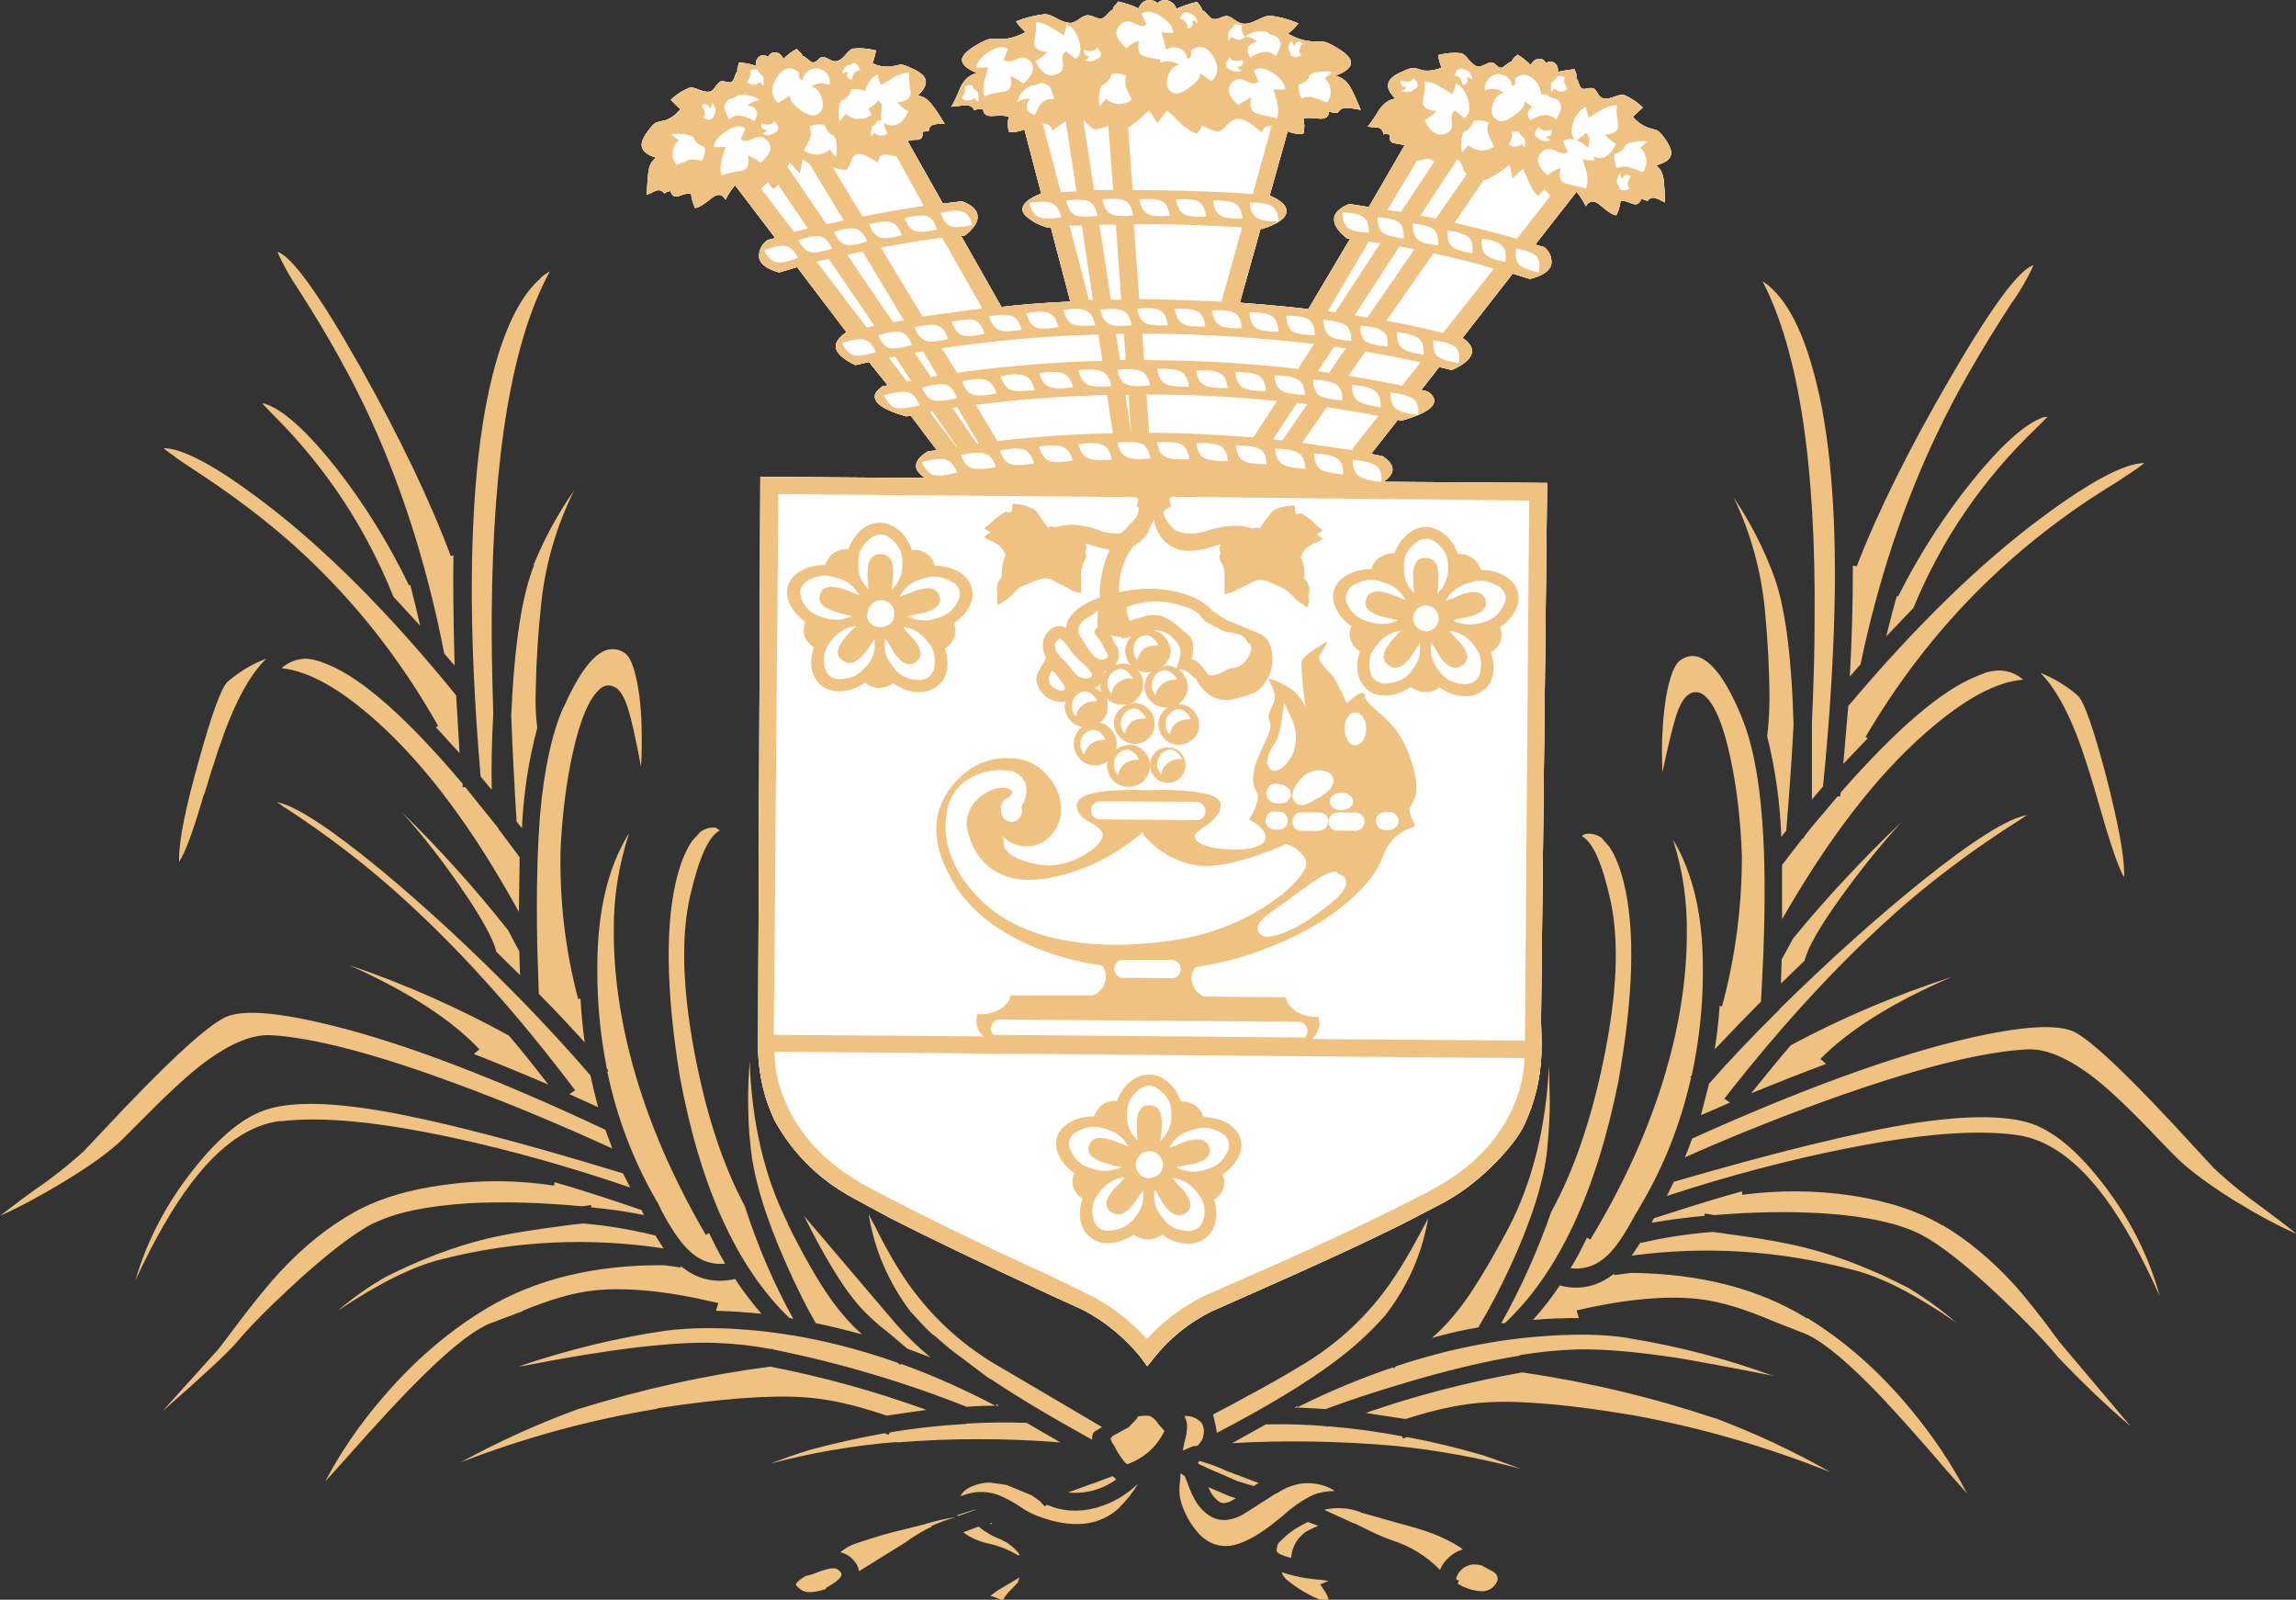 <svg xmlns="http://www.w3.org/2000/svg" version="1.1" xmlns:xlink="http://www.w3.org/1999/xlink" viewBox="0 0 300 209"><rect x="0" y="0" width="300" height="209" fill="#333333" stroke="none"/><defs><g id="armoiries_svg_0_Calque_1__Clip_Group__0_Layer0_0_MEMBER_0_FILL"><path fill="#FFF" stroke="none" d="M 207.4 11.55 Q 206.9 11.7 206.65 11.55 206.5 11.45 206.3 10.95 206.15 10.4 205.95 10.2 206 9.9 205.95 9.6 205.8 9.3 205.75 9.05 204.55 9.15 203.55 9.4 203.65 8.65 203.15 8.25 202.6 7.85 202 8.25 201.65 7.6 201 7.7 200.35 7.8 200 8.5 199.15 7.65 198.3 7.15 197.7 7.55 197.5 8.05 197.25 8.1 196.8 8.45 196.35 8.85 196.2 8.85 195.9 8.9 195.55 8.55 195.15 8.15 194.85 8.15 194.6 8.15 194 8.45 193.4 8.75 193.05 8.7 192.55 8.55 191.95 7.85 191.35 7.05 190.9 6.95 189.45 6.8 187.9 7.2 188.05 8.05 188.35 8.85 187.1 9.35 185.95 9.2 185.05 8.9 184.7 8.9 184.3 8.85 183.35 9.3 181.75 9.95 181.45 10.75 181.05 11.65 182.35 12.9 181.3 12.95 180.3 14.2 179.3 15.85 178.7 16.55 179.1 16.6 180 16.65 180.7 16.8 180.75 17.55 181.1 17.45 181.65 17.6 181.4 18.55 182.15 18.7 182.6 18.8 183.55 18.95 L 178.85 27.05 176.3 26.65 Q 174.65 27.3 174.35 28.3 174.05 29.6 176 31.15 L 176.4 31.2 171 40.3 171.15 40.4 Q 166.25 39.85 162 39.55 L 164.7 29.9 164.95 29.9 Q 168.1 28.9 168.1 27.55 168.1 26.5 165.9 25.55 L 168.25 17.15 Q 169.25 17.6 170.3 17.45 170.55 16.5 170.3 15.5 170.7 15.3 172.4 15.5 173.6 15.6 173.65 14.6 174 14.7 174.8 14.75 175.1 14.05 176.1 14.1 176.7 14.15 177.8 14.35 177.05 12.55 176.6 11.7 175.85 10.2 174.5 9.9 176.7 9.05 176.5 8.05 176.4 7.25 174.6 6.2 173.55 5.55 172.95 5.45 172.15 5.45 171.3 5.4 169.7 5.25 168.3 4.4 169.05 3.8 169.65 3.05 167.75 2.25 165.9 2.05 165.4 2.05 164.3 2.6 163.25 3.15 162.55 3.1 162.05 3.1 161.4 2.65 160.7 2.15 160.4 2.1 160.05 2.05 159.4 2.35 158.8 2.6 158.4 2.45 158.2 2.4 157.8 1.95 157.4 1.45 157.1 1.35 157 1.05 156.8 0.75 156.5 0.4 156.4 0.25 154.9 0.6 153.7 1.15 153.55 0.55 153 0.25 152.45 -0.1 151.85 0.05 151.5 0.15 151.25 0.4 150.75 0 150.15 0 149.5 0.05 149.1 0.5 L 148.75 1.1 Q 147.5 0.5 146.1 0.2 146.05 0.3 145.7 0.7 145.45 0.95 145.4 1.25 145.15 1.35 144.7 1.85 144.25 2.35 144 2.4 143.65 2.5 143.05 2.25 142.4 1.95 142 2 141.65 2.05 141 2.5 140.35 2.95 139.9 3 139.2 3 138.15 2.45 137.1 1.85 136.5 1.85 134.45 2.1 132.75 2.8 133.4 3.7 134 4.2 132.4 5.05 131 5.1 L 129.3 5.1 Q 128.75 5.2 127.65 5.85 125.85 6.9 125.7 7.7 125.55 8.65 127.65 9.55 126.3 9.85 125.55 11.3 124.8 13.15 124.3 13.95 124.85 13.9 126.05 13.75 127 13.7 127.3 14.4 127.7 14.2 128.45 14.25 128.5 15.25 129.7 15.15 131.4 15.05 131.8 15.25 131.6 16.25 131.8 17.2 132.85 17.35 133.85 16.9 L 136.05 25.3 136 25.3 Q 133.6 26.25 133.6 27.35 133.6 27.95 134.45 28.55 135.3 29.25 136.75 29.7 L 137.3 29.7 139.85 39.4 Q 134.534 39.648 130.85 40.1 L 125.6 30.85 126.1 30.75 Q 128 29.25 127.7 28 127.45 26.95 125.7 26.3 L 123.2 26.6 118.6 18.45 Q 119 18.25 120 18.25 120.7 18.1 120.5 17.2 120.8 17.2 121.35 17.1 121.4 16.35 122.15 16.25 122.55 16.15 123.45 16.2 122.45 14.55 121.9 13.85 120.95 12.55 119.9 12.5 121.25 11.25 120.9 10.3 120.6 9.55 118.95 8.85 118.05 8.4 117.6 8.45 117 8.6 116.35 8.7 115.05 8.8 114 8.25 114.3 7.45 114.45 6.6 112.95 6.2 111.45 6.35 111.05 6.45 110.45 7.2 109.85 7.9 109.3 8 108.95 8.1 108.35 7.75 107.75 7.45 107.5 7.45 107.2 7.45 106.85 7.85 106.45 8.2 106.15 8.15 106 8.15 105.55 7.75 105.1 7.35 104.85 7.3 104.75 7 104.5 6.8 L 104.1 6.4 Q 103.3 6.8 102.35 7.7 102.05 6.95 101.35 6.85 100.7 6.8 100.35 7.45 99.75 7 99.2 7.4 98.7 7.8 98.75 8.6 97.65 8.2 96.55 8.2 96.55 8.35 96.4 8.75 96.3 9.05 96.35 9.35 96.15 9.5 96 10.05 95.8 10.55 95.65 10.65 95.4 10.85 94.9 10.7 94.4 10.55 94.15 10.65 93.9 10.75 93.5 11.3 93.15 11.85 92.85 11.95 92.3 12.1 91.4 11.75 90.5 11.35 90.1 11.45 88.65 12.05 87.65 13.05 88.3 13.75 88.9 14.25 88.15 15.25 87 15.7 86.05 15.9 85.75 16 85.35 16.2 84.75 17 83.75 18.3 83.85 19.1 84 20.1 85.75 20.6 84.85 21.15 84.7 22.65 84.6 23.55 84.5 25.45 84.9 25.3 85.7 24.9 86.4 24.7 86.8 25.3 87.05 25.05 87.6 24.95 87.9 25.95 88.75 25.6 89.95 25.15 90.3 25.3 90.35 26.1 90.8 27.15 91.3 27.25 92.9 25.95 94.15 24.9 94.8 26.1 95.25 25.1 96.05 24.2 L 101.3 31.1 100.3 31.35 Q 99.05 32.25 99.2 33.75 99.5 34.95 101.8 35.6 L 104.15 34.9 110.6 43.4 Q 109.2 44.35 109.2 45.25 109.2 46.45 111.75 47.7 L 113.55 47.3 116 50.35 115.35 50.45 Q 114.3 51.15 114.3 51.8 114.3 53.25 118.4 54.4 L 119 54.3 122.4 58.8 121.2 59 Q 119.7 59.9 119.7 60.85 119.65 61.65 120.9 62.45 L 99.35 62.3 99.05 137.2 Q 99.2 142.15 101.2 146.35 104.75 152.85 111.45 156.5 L 116.35 159.15 Q 123.3 162.7 136.95 169.05 L 141.65 171.2 Q 145.9 173.5 148.95 177.2 L 149.9 178.5 150.9 177.25 Q 153.9 173.55 158.25 171.35 L 163 169.25 Q 176.4 163.35 183.75 159.65 L 188.65 157.1 Q 192.3 155.1 195.55 151.75 198.1 149.1 199.1 147.1 201.2 142.65 201.4 137.85 L 201.45 133.55 201.3 138 202.15 63.1 180.75 62.95 Q 181.95 62.15 181.95 61.35 181.95 60.45 180.65 59.6 L 179.15 59.3 182.65 54.85 183.15 54.95 Q 187.4 53.75 187.4 52.35 187.4 51.75 186.55 51.15 L 185.7 50.95 188.05 47.95 189.7 48.35 Q 192.25 47.2 192.35 45.9 192.35 45 191.1 44.15 L 197.65 35.75 199.9 36.45 Q 202.4 35.8 202.7 34.55 202.85 33.2 201.8 32.3 L 200.6 31.95 206 25.05 Q 206.8 26.05 207.2 26.95 207.9 25.75 209.15 26.85 210.7 28.2 211.2 28.1 211.6 27.35 211.75 26.25 212.05 26.1 213.25 26.6 214.15 26.95 214.45 25.95 214.55 26 214.85 26.1 215.1 26.15 215.25 26.3 215.65 25.65 216.35 25.9 216.75 26 217.55 26.45 217.5 24.6 217.4 23.7 217.25 22.15 216.35 21.6 218.2 21.15 218.35 20.15 218.45 19.35 217.45 18 216.85 17.2 216.45 17 215.85 16.85 215.25 16.65 214.05 16.15 213.35 15.25 L 214.65 14.05 Q 213.65 13.05 212.2 12.4 211.8 12.3 210.9 12.65 210 13 209.45 12.85 209.1 12.75 208.75 12.2 208.45 11.65 208.2 11.55 207.95 11.45 207.4 11.55 Z"/></g><g id="Dossier_des__l_ments_dupliqu_s__Clip_Group__0_Layer0_0_MEMBER_0_FILL"><path fill="#EFC281" stroke="none" d="M 170.4 200.3 L 170.35 200.3 Q 171.15 199.8 172.25 199.35 L 170.9 198.85 Q 169.5 199.5 168.4 200.35 L 168 200.7 Q 167.25 201.35 166.95 201.75 L 166.8 202.45 166.8 202.65 Q 167 202.95 167.35 203.1 168.05 203.4 168.7 203.55 168.85 201.55 170.4 200.3 M 173.6 206.55 L 172.6 206.4 Q 170 206.25 167.45 205.4 167.75 206.2 168.45 206.65 170.85 208.55 173.75 209.45 173.6 208.8 173.2 208.05 L 172.5 207 173.6 206.55 M 193.45 204.45 L 193.45 204.5 Q 192.1 204.15 191.1 204.95 190.45 205.5 190.25 206.25 190.25 206.4 190.65 206.5 L 190.45 206.9 Q 191.9 207.8 193.6 207.9 194.8 207.9 195.45 206.9 195.9 206.3 195.5 205.7 195.4 205.45 194.65 205.1 L 193.45 204.45 M 104 207 Q 104 207.2 104.6 207.65 105.45 208.4 107.95 207.6 L 107.85 207.5 Q 109.95 206.35 109.95 205.7 110 205.65 109.85 205.4 109.4 204.85 108.8 204.9 108.25 204.9 106.85 205.4 105.9 205.8 105.25 205.9 104 206.7 104 207 M 121.75 199.45 L 121.65 199.4 Q 123.25 198.65 124.95 198.2 122.85 198.5 120.6 199.2 L 118.6 199.7 Q 115.35 200.45 111.85 201.65 110.75 202 109.8 202.8 111 203.1 111.7 204.05 112.15 204.6 112.25 205.3 L 112.45 205.15 118.25 201.55 Q 119.95 200.3 121.75 199.45 M 129.35 199.05 L 129.45 199.2 129.65 198.9 129.35 199.05 M 133.2 203.1 L 132.95 202.75 Q 132.4 202.1 131.5 201.5 L 130.95 201.25 130.95 201.2 Q 129.3 200.6 127.85 199.45 L 125.85 200.2 Q 127.4 201.3 129.1 201.65 131.2 202.1 133.1 203.25 L 133.2 203.1 M 132.9 206.85 L 132.95 206.85 133.2 206.1 130.85 207.5 Q 130.3 207.8 129.4 208.5 130.35 208.75 131 209.15 131.5 208.2 132.15 207.65 L 132.9 206.85 M 157.9 194.3 L 157.9 194.35 158.3 195.15 Q 159.05 196.2 159.65 196.35 160.3 196.5 161.3 195.85 L 161.5 195.75 160.7 195.5 157.9 194.3 M 157.05 188.15 Q 157.2 187.85 157.3 187.25 L 157.3 186.8 157.25 186.55 Q 157.15 186.05 156.9 185.8 156.026 184.926 154.75 185 155.148 185.723 155.1 186.45 155.1 187.3 154.75 188.45 L 154.55 189.5 154.85 189.4 155.85 188.95 156.45 188.9 Q 156.75 188.65 157.05 188.15 M 142.6 193.9 L 142.55 193.9 139.55 195 Q 143 195.3 145.85 193.3 L 145.4 192.85 142.6 193.9 M 150.25 185 Q 149.65 184.9 148.7 185.05 L 148.5 185.4 147.5 186.45 145.4 187.6 145.1 187.95 145.3 188.45 145.65 189 Q 146.05 189.9 147 191.1 L 147.3 191.3 Q 150.6 190.1 152.15 186.95 L 151.35 186.05 Q 151 185.4 150.25 185 M 127.65 197.2 Q 127.05 197.3 125.85 197.7 L 125.1 197.95 125.1 198.1 127.65 197.2 M 131.5 194 L 129.35 193.7 Q 128.2 193.7 127.1 194.15 125.85 194.65 125.5 195.5 127.95 194.45 130.4 195.3 131.95 195.95 133.15 196.75 134.1 197.45 135.4 198 142.35 200.7 146.35 196.9 L 146.3 196.9 Q 147.65 195.6 148.7 193.85 146.3 196.15 143.2 197 139.75 197.9 136.8 196.6 L 136.5 196.8 135.85 196.1 134.85 195.4 134.65 195.3 131.5 194 M 130.1 183.65 L 130.5 183.65 130.25 183.45 130.1 183.65 M 116.1 187.45 L 115.6 187.25 Q 110.1 188.25 105.75 189.45 104.05 189.95 100.7 191.2 108.95 189.05 117.15 188.4 L 117.25 188.45 Q 127.85 187.6 138.55 188.45 L 134.15 185.9 Q 130.45 185.75 126.15 186 L 126.15 186.1 126 186.05 Q 120.85 186.35 116.25 187.15 L 116.1 187.45 M 117 172.9 L 105.05 158.85 Q 108.75 166.25 111.5 169.7 113.2 171.9 116.25 174.25 L 118.55 176.2 121.6 177.35 Q 119.1 175.3 117 172.9 M 114.5 160.55 L 113.5 158.65 Q 114.65 165.65 119 171.4 L 120.95 173.5 121.8 174.3 122.15 174.55 123.9 176.05 124 176.15 129.05 179.95 129.45 180.2 129.5 180.2 Q 134.55 183.6 142.7 188.1 142.65 187.65 142.85 187.2 L 143 187.05 144 186.45 129.4 177.85 Q 123.5 174.15 119.4 168.7 117.05 165.65 114.5 160.55 M 97.95 138.55 Q 97.75 141.65 97.75 143.3 97.75 147.1 98.05 149.6 98.65 155.95 102.65 164.95 104.65 169.5 106.55 172.8 L 106.5 172.85 Q 109.45 173.45 112.65 174.35 110.45 172.4 108.5 169.65 106 166.1 102.9 159.85 L 102.95 159.85 Q 98.35 150.75 97.95 138.55 M 91.5 108.7 L 90.45 109.85 Q 89.25 111.6 88.5 114.45 86.1 123.55 88.8 140.5 92.8 162.25 103.15 172.2 L 103.65 172.3 Q 99.85 165.45 97.3 157.55 93 149.5 90.75 137.55 88.35 124.85 90.2 116.95 91.9 109.6 94.05 108.5 L 93.55 108.15 Q 92.45 108 91.5 108.7 M 75.4 184.15 Q 67.6 187 60.2 191.05 72.75 186.2 85.9 184.05 L 85.85 184 Q 98.25 182.1 105.05 182.55 109.75 182.85 115.85 184.95 L 121.05 184.2 Q 110.95 180.55 100.65 178.55 88 180.2 75.4 184.15 M 68.3 178.45 L 68.4 178.45 Q 85.25 175.15 93.6 175.45 97.35 175.6 100.7 176.25 L 101 176.25 101 176.3 Q 114.1 178.95 126.3 183.8 128.2 183.65 130.05 183.65 123.75 180.35 117.75 178.2 L 117.6 178.3 117.3 178.05 Q 107.4 174.55 97.8 173.75 91.85 173.25 87 173.85 77.4 175.25 67.7 178.55 L 68.3 178.45 M 64.45 172.75 L 68.3 171.3 68.3 171.25 Q 73.75 169 77.6 168.6 84.1 167.9 93.85 170.25 L 93.55 171.25 Q 96.8 171.35 99.5 171.65 97.55 169.4 96.05 167.1 92.05 168 88.95 165.4 L 88.95 165.6 86.8 165.3 Q 73.25 165.2 63.65 170.9 56.2 175.35 50 182.6 45.45 187.9 42.5 193.55 L 45.2 190.55 Q 51.6 183.3 55.35 179.65 61.3 173.8 64.45 172.75 M 76.2 159.85 L 74.75 160 Q 67.25 160.95 63.55 161.85 57.2 163.4 50.35 166.85 47.05 168.75 44.2 171.2 52.2 165.85 57.8 164.5 72 160.9 86.7 163.1 L 85.55 161.3 85.55 161.4 Q 80.6 160.2 76.2 159.85 M 30.6 173.55 L 28.6 176.2 21.2 184.4 Q 29.1 177.5 30.9 175.4 33.25 172.55 38.5 167.7 45 161.75 48.9 159.75 L 48.9 159.8 Q 53.1 157.7 61.35 157.2 68.05 156.85 76 157.6 L 77.25 157.45 77.25 157.75 Q 80.75 158.05 84.15 158.75 L 83.9 158.25 83.85 158.1 Q 77 155.75 72.45 154.45 L 72.4 154.9 Q 65.2 153.8 58.05 154.8 50.9 155.75 46.15 158.45 41.2 161.25 36.75 166 34.3 168.6 30.6 173.55 M 36.65 146.45 L 36.65 146.5 Q 44.6 145.5 59.2 148.65 70.35 151.05 82.35 155.15 L 81.4 153.3 Q 60.95 147.05 49.9 145.15 38.8 143.25 34.05 145.25 29.85 146.95 25.15 152.95 19.95 159.55 17.7 167.25 21.45 159.2 25.05 154.5 30.6 147.2 36.65 146.45 M 79.1 147.6 Q 57.6 137.5 43.45 134 32.6 131.3 29.35 132.95 25.5 134.85 13.45 147.75 L 10.95 150.4 Q 7.75 153.3 4.4 155.55 3.45 156.2 0 158.85 3.7 157.2 8.25 154.45 13.55 151.25 16 148.85 L 18 146.85 Q 23.35 141.4 26.4 139.05 31.65 135.05 35.4 135.25 L 35.45 135.25 Q 43.8 135.75 59.5 141.55 69.3 145.15 80 150.05 L 79.1 147.6 M 62.65 137.1 L 61.9 137.7 Q 65.9 139.25 71.65 141.7 68.55 137.7 66.5 135.3 56.4 129.75 45.65 126.1 57.2 131.3 62.65 137.1 M 68.15 130.7 L 68.1 130.7 68.1 130.65 Q 58.7 121.05 49.7 113.6 39.85 105.5 36.2 104.8 L 37.25 105.55 37.3 105.55 Q 45.2 110.7 51.75 116.55 63.55 127.05 75.15 142.45 L 74.4 142.95 78.15 144.65 Q 77.5 142.2 77.15 140.5 73.05 135.75 68.15 130.7 M 78.05 126.05 L 78.05 126.65 Q 78 133.05 79.3 139.65 L 79.5 139.9 79.35 140 Q 81.2 148.9 85.7 156.75 L 86 157.25 86.45 158.2 Q 88.4 161.85 89.95 163.3 92 165.35 94.75 165.1 93.7 163.3 92.65 161.1 L 92.2 161.35 92.2 161.3 Q 85.75 150.25 82.7 139.25 80.15 129.95 80.2 121.45 80.15 115.15 82.2 108.85 78.1 115.4 78.05 126.05 M 52.5 106.1 Q 56.5 110.55 60.25 116 64.3 121.9 64.85 124.35 L 67.95 127.4 67.85 124.3 66.4 121.55 Q 60.05 113.5 52.5 106.1 M 69.7 73.85 L 69.8 73.8 Q 67.4 79.7 66.8 93.45 67 99.2 67.5 107.35 L 68.2 108.2 Q 68.5 101.45 70.2 95.1 69.9 92.85 70 90.2 70.1 84.4 70.75 78.55 71.6 71 75 64.1 71.85 68.6 69.7 73.85 M 30.05 93.85 Q 32.25 88.5 34.8 86.05 32.25 87 30 88.85 L 29.75 89.05 Q 28.5 90.25 26 99.3 23.4 108.5 23.4 112.15 L 23.4 112.6 Q 24.6 110.85 26.65 103.75 L 26.7 103.75 Q 28.7 97.05 30.05 93.85 M 36.9 87.2 L 36.8 87.3 Q 42.15 87.85 49.45 94.45 59 103.1 67.8 119.15 L 67.9 112 65.25 108.45 65.15 108.45 65.15 108.25 60.8 102.85 60.45 102.85 60.45 102.4 Q 49.6 89.55 42.8 86.8 L 41.9 86.45 Q 40.85 86.1 39.9 86.05 38.15 86.15 36.9 87.2 M 24.85 61.05 Q 33.35 66.55 39.4 72.15 49.95 81.9 57.25 94.85 L 56.95 95 60.05 98.4 59.6 90.85 Q 46.6 74.85 34.5 65.65 25.15 58.55 21.35 58.55 22.8 59.7 24.85 61.05 M 34.75 52.8 Q 34.55 52.7 34.25 52.7 L 35.55 54.05 Q 45.95 64.35 51.4 77.95 L 54.9 81.75 Q 54.5 79.9 53.6 76.4 L 53.45 76.5 Q 49.45 68.2 43.9 61.1 38.25 54 34.75 52.8 M 36.25 32.9 Q 37.3 35.35 39.05 37.9 44.95 47.1 48.6 55.15 54.85 68.95 58.05 85.4 L 59.4 86.95 Q 59.15 77.55 59.25 72.55 L 58.9 72.65 Q 54.85 61.8 47.05 47.9 39.05 33.75 36.25 32.9 M 70.65 36.3 L 70.65 36.35 Q 67.35 39.15 65.1 46.35 61.8 57.05 61.65 75.45 61.55 86.8 62.8 101.45 L 64.25 103.2 Q 64.15 98.75 64.45 93.25 64.2 85.15 64.25 80.1 64.5 48.85 71.85 35.45 71.05 35.9 70.65 36.3 M 83.85 97.2 Q 83.9 92.45 83.25 89.15 82.6 85.9 81.6 85.3 80.6 84.6 79.35 84.9 76.65 85.65 73.65 92.4 L 73.6 92.45 Q 71.4 97.45 70.6 106.1 70 113.05 70.2 123.65 L 70.4 129.85 Q 73.45 132.9 76.4 136.2 76 133.25 75.85 130.45 L 75.55 130.55 Q 73 120.95 73.25 110.8 73.6 103.95 74.85 98.3 76.3 91.8 78.4 90 79.15 89.35 80.05 89.65 81.2 90 81.95 92.25 82.65 94.25 83.75 100.15 83.85 99.1 83.85 97.2 M 218.7 154.4 L 217.8 156.25 Q 229.7 152.35 241 150.1 255.65 147.15 263.6 148.3 269.6 149.15 275.05 156.5 278.55 161.2 282.2 169.35 280.1 161.65 275 154.95 270.4 148.9 266.2 147.1 L 266.25 147.1 Q 261.45 145.05 250.35 146.7 239.15 148.45 218.7 154.4 M 221.1 148.75 Q 220.5 150.45 220.15 151.2 230.8 146.5 240.85 143 256.6 137.5 264.95 137.1 268.7 136.95 273.85 141 276.85 143.35 282.15 148.95 L 284.15 151 Q 286.6 153.5 291.85 156.8 296.5 159.65 300.05 161.2 298.75 160.1 295.7 157.85 292.05 155.25 289.25 152.6 L 286.8 149.95 Q 274.8 136.8 271.1 134.85 267.8 133.2 257 135.7 242.75 139 221.1 148.75 M 236.15 172.2 L 236.1 172.25 Q 226.75 166.45 213.1 166.3 L 210.9 166.6 210.9 166.4 Q 207.7 168.95 203.8 167.95 202.35 170.15 200.3 172.45 203.1 172.2 206.3 172.2 L 206 171.2 Q 215.75 168.95 222.25 169.75 226.15 170.25 231.55 172.55 L 235.35 174.05 Q 238.5 175.1 244.4 181.05 248.05 184.75 254.35 192.1 L 257 195.1 Q 254.05 189.4 249.6 184.05 243.5 176.7 236.15 172.2 M 236.4 163.15 Q 232.5 162.1 225.25 161.15 L 223.8 160.95 Q 218.75 161.35 214.4 162.4 L 214.4 162.25 213.2 164.05 Q 227.7 162.1 242.1 165.9 247.6 167.25 255.6 172.8 252.7 170.3 249.5 168.35 242.7 164.8 236.4 163.15 M 241.95 156.2 Q 234.85 155.15 227.65 156.1 L 227.6 155.65 Q 223.25 156.85 216.15 159.15 L 216.05 159.25 215.8 159.75 Q 219.35 159.15 222.7 158.85 L 222.75 158.55 224 158.75 Q 231.9 158.1 238.65 158.55 246.9 159.15 251.1 161.35 254.95 163.4 261.4 169.5 266.45 174.3 268.85 177.25 273.75 182.4 278.4 186.35 L 269.15 175.4 Q 265.5 170.4 263.1 167.75 258.7 162.95 253.8 160.05 L 253.8 160.1 Q 249.1 157.3 241.95 156.2 M 183.65 185.4 Q 189.8 183.4 194.55 183.2 201.3 182.85 213.65 184.95 226.65 187.35 239.2 192.35 232.1 188.3 224.15 185.3 L 224.1 185.3 Q 211.8 181.2 198.9 179.3 188.2 181.2 178.45 184.6 L 183.65 185.4 M 177.8 197.6 L 177.75 197.55 Q 175.4 196.7 173 197.25 L 176.95 199.05 177.05 199.05 178.25 199.65 Q 180 200.55 181.9 201.25 185.5 202.4 188.15 205.1 188.6 204.05 189.45 203.35 190.2 202.7 191.1 202.45 L 190.85 202.2 Q 189.1 201.05 186.75 200.2 185.4 199.7 182.35 198.9 L 177.8 197.6 M 173.55 186.35 L 173.4 186.45 173.4 186.35 Q 169.8 186 165.4 186.1 L 161 188.55 Q 171.3 187.95 182.25 188.9 190.6 189.75 198.7 191.9 197.55 191.45 193.7 190.1 L 193.65 190.1 Q 188.7 188.65 183.85 187.75 L 183.3 187.95 183.2 187.65 Q 178.15 186.7 173.55 186.35 M 166.75 195.15 L 166.75 195.1 162.6 197.75 Q 158.9 199.95 156.4 196.4 155.65 195.2 155.2 193.85 L 154.8 192.85 154.25 192.5 154.2 193.4 Q 154 194.6 154.2 195.8 154.85 198.4 156.75 200.5 158.55 202.25 160.75 201.95 162.95 201.65 166.1 199.25 L 167.6 198.05 Q 169.5 196.3 171.6 195.3 172.9 194.8 174.4 194.8 174 194.5 173.4 194.25 170.35 193.1 167.4 194.75 L 166.75 195.15 M 163.8 194.15 L 164.45 193.75 160.2 192.15 Q 158.8 191.45 156.65 190.85 L 156.65 191.05 156.5 191.1 156.65 191.3 156.7 191.3 156.9 191.4 Q 157.15 191.55 160.75 193.1 L 161.65 193.5 163.8 194.15 M 169.55 183.85 L 169.45 183.7 169.15 183.9 169.45 183.9 Q 169.504 183.872 169.55 183.85 M 182.1 178.8 L 182 178.65 Q 175.559 180.83 169.55 183.85 L 169.6 183.9 Q 171.892 184.003 173.2 184.1 177.65 182.45 183 180.85 191.8 178.2 198.65 177.1 L 198.65 177 198.9 177 Q 202.1 176.45 206.05 176.3 211.25 176.2 219.05 177.4 222.8 178 231.2 179.65 L 231.8 179.8 Q 222.55 176.4 212.6 174.8 L 212.75 174.8 Q 208.15 174.1 201.95 174.55 192.35 175.2 182.4 178.5 L 182.1 178.8 M 197.3 165.55 Q 201.45 156.6 202.15 150.3 202.5 146.55 202.5 143.95 L 202.4 139.2 Q 201.8 151.4 197.1 160.45 193.85 166.6 191.3 170.15 189.3 172.9 187.1 174.8 190.3 173.9 193.3 173.4 L 193.2 173.35 Q 195.2 170.05 197.3 165.55 M 186.6 159.2 L 185.6 161.05 Q 182.9 166.15 180.55 169.15 176.35 174.55 170.45 178.15 166.3 180.65 162.9 182.45 161.1 183.45 158.5 184.8 158.9 186.4 159 187.2 168.7 182.15 174.4 177.9 178.15 175.1 181 171.85 185.4 166.15 186.6 159.2 M 238.6 139 L 237.85 138.35 Q 243.6 132.55 255 127.65 244 131.2 234 136.55 232.05 138.8 228.8 142.85 234.05 140.7 238.6 139 M 232.5 131.95 L 232.45 131.95 Q 227 137.35 223.3 141.6 223.1 142.45 222.25 145.7 L 226.05 144.05 225.3 143.55 Q 237.15 128.35 249.1 118 255.75 112.3 263.7 107.25 L 264.85 106.5 Q 261.15 107.1 251.15 115.1 242.15 122.35 232.5 131.85 L 232.5 131.95 M 232.8 125.35 L 232.7 128.5 235.8 125.5 Q 236.35 123.05 240.55 117.2 244.4 111.85 248.45 107.4 240.6 114.9 234.3 122.6 L 232.8 125.35 M 207.15 108.95 L 207.2 108.95 Q 206.85 109.05 206.7 109.25 208.85 110.4 210.45 117.75 212.15 125.7 209.55 138.35 207.1 150.3 202.7 158.3 200.05 165.9 196.15 172.9 L 196.65 172.85 Q 207.05 163.1 211.45 141.35 214.45 124.45 212.15 115.25 211.45 112.4 210.3 110.65 L 209.25 109.45 Q 208.3 108.8 207.15 108.95 M 218.6 109.7 Q 220.543 115.777 220.4 122.3 L 220.4 122.35 Q 220.342 130.778 217.65 140.05 214.45 150.95 207.8 161.95 L 207.35 161.7 Q 206.25 164.05 205.2 165.7 207.95 166 210.05 164 211.6 162.55 213.55 158.9 L 214.4 157.45 Q 218.95 149.75 220.95 140.8 L 220.85 140.7 221.05 140.5 Q 222.45 133.95 222.5 127.5 L 222.5 126.9 Q 222.6 116.35 218.6 109.7 M 219.15 93.1 Q 219.95 90.85 221.1 90.5 222 90.25 222.75 90.9 224.8 92.75 226.15 99.25 227.35 104.95 227.6 111.8 227.6 121.9 225 131.5 L 224.7 131.4 Q 224.45 134.65 224.05 137.1 227.55 133.4 230.1 130.85 L 230.4 124.7 Q 230.8 114.15 230.25 107.15 229.6 98.4 227.45 93.4 224.65 86.7 221.85 85.8 220.7 85.5 219.65 86.2 218.6 86.8 217.9 90 217.2 93.3 217.15 98.05 L 217.2 100.95 Q 218.45 95.1 219.15 93.1 M 226.6 65.1 L 226.6 65.15 Q 229.85 72 230.6 79.65 231.2 85.9 231.2 91.3 231.2 93.8 230.9 96.2 232.5 102.55 232.75 109.35 L 233.4 108.5 Q 234.1 99.9 234.35 94.6 233.95 80.75 231.65 74.9 229.75 69.85 226.6 65.1 M 231.35 37.55 Q 230.987 37.187 230.3 36.75 237.398 50.458 237.1 81.35 237.1 86.5 236.75 94.45 L 236.75 104.45 238.2 102.75 Q 239.6 88.75 239.75 76.75 239.9 58.4 236.7 47.65 234.6 40.45 231.35 37.55 M 205.95 10.2 Q 206 9.9 205.95 9.6 205.8 9.3 205.75 9.05 204.55 9.15 203.55 9.4 203.65 8.65 203.15 8.25 202.6 7.85 202 8.25 201.65 7.6 201 7.7 200.35 7.8 200 8.5 199.15 7.65 198.3 7.15 197.7 7.55 197.5 8.05 197.25 8.1 196.8 8.45 196.35 8.85 196.2 8.85 195.9 8.9 195.55 8.55 195.15 8.15 194.85 8.15 194.6 8.15 194 8.45 193.4 8.75 193.05 8.7 192.55 8.55 191.95 7.85 191.35 7.05 190.9 6.95 189.45 6.8 187.9 7.2 188.05 8.05 188.35 8.85 187.1 9.35 185.95 9.2 185.05 8.9 184.7 8.9 184.3 8.85 183.35 9.3 181.75 9.95 181.45 10.75 181.05 11.65 182.35 12.9 181.3 12.95 180.3 14.2 179.3 15.85 178.7 16.55 179.1 16.6 180 16.65 180.7 16.8 180.75 17.55 181.1 17.45 181.65 17.6 181.4 18.55 182.15 18.7 182.6 18.8 183.55 18.95 L 178.85 27.05 176.3 26.65 Q 174.65 27.3 174.35 28.3 174.05 29.6 176 31.15 L 176.4 31.2 171 40.3 171.15 40.4 Q 166.25 39.85 162 39.55 L 164.7 29.9 164.95 29.9 Q 168.1 28.9 168.1 27.55 168.1 26.5 165.9 25.55 L 168.25 17.15 Q 169.25 17.6 170.3 17.45 170.55 16.5 170.3 15.5 170.7 15.3 172.4 15.5 173.6 15.6 173.65 14.6 174 14.7 174.8 14.75 175.1 14.05 176.1 14.1 176.7 14.15 177.8 14.35 177.05 12.55 176.6 11.7 175.85 10.2 174.5 9.9 176.7 9.05 176.5 8.05 176.4 7.25 174.6 6.2 173.55 5.55 172.95 5.45 172.15 5.45 171.3 5.4 169.7 5.25 168.3 4.4 169.05 3.8 169.65 3.05 167.75 2.25 165.9 2.05 165.4 2.05 164.3 2.6 163.25 3.15 162.55 3.1 162.05 3.1 161.4 2.65 160.7 2.15 160.4 2.1 160.05 2.05 159.4 2.35 158.8 2.6 158.4 2.45 158.2 2.4 157.8 1.95 157.4 1.45 157.1 1.35 157 1.05 156.8 0.75 156.5 0.4 156.4 0.25 154.9 0.6 153.7 1.15 153.55 0.55 153 0.25 152.45 -0.1 151.85 0.05 151.5 0.15 151.25 0.4 150.75 0 150.15 0 149.5 0.05 149.1 0.5 L 148.75 1.1 Q 147.5 0.5 146.1 0.2 146.05 0.3 145.7 0.7 145.45 0.95 145.4 1.25 145.15 1.35 144.7 1.85 144.25 2.35 144 2.4 143.65 2.5 143.05 2.25 142.4 1.95 142 2 141.65 2.05 141 2.5 140.35 2.95 139.9 3 139.2 3 138.15 2.45 137.1 1.85 136.5 1.85 134.45 2.1 132.75 2.8 133.4 3.7 134 4.2 132.4 5.05 131 5.1 L 129.3 5.1 Q 128.75 5.2 127.65 5.85 125.85 6.9 125.7 7.7 125.55 8.65 127.65 9.55 126.3 9.85 125.55 11.3 124.8 13.15 124.3 13.95 124.85 13.9 126.05 13.75 127 13.7 127.3 14.4 127.7 14.2 128.45 14.25 128.5 15.25 129.7 15.15 131.4 15.05 131.8 15.25 131.6 16.25 131.8 17.2 132.85 17.35 133.85 16.9 L 136.05 25.3 136 25.3 Q 133.6 26.25 133.6 27.35 133.6 27.95 134.45 28.55 135.3 29.25 136.75 29.7 L 137.3 29.7 139.85 39.4 Q 134.534 39.648 130.85 40.1 L 125.6 30.85 126.1 30.75 Q 128 29.25 127.7 28 127.45 26.95 125.7 26.3 L 123.2 26.6 118.6 18.45 Q 119 18.25 120 18.25 120.7 18.1 120.5 17.2 120.8 17.2 121.35 17.1 121.4 16.35 122.15 16.25 122.55 16.15 123.45 16.2 122.45 14.55 121.9 13.85 120.95 12.55 119.9 12.5 121.25 11.25 120.9 10.3 120.6 9.55 118.95 8.85 118.05 8.4 117.6 8.45 117 8.6 116.35 8.7 115.05 8.8 114 8.25 114.3 7.45 114.45 6.6 112.95 6.2 111.45 6.35 111.05 6.45 110.45 7.2 109.85 7.9 109.3 8 108.95 8.1 108.35 7.75 107.75 7.45 107.5 7.45 107.2 7.45 106.85 7.85 106.45 8.2 106.15 8.15 106 8.15 105.55 7.75 105.1 7.35 104.85 7.3 104.75 7 104.5 6.8 L 104.1 6.4 Q 103.3 6.8 102.35 7.7 102.05 6.95 101.35 6.85 100.7 6.8 100.35 7.45 99.75 7 99.2 7.4 98.7 7.8 98.75 8.6 97.65 8.2 96.55 8.2 96.55 8.35 96.4 8.75 96.3 9.05 96.35 9.35 96.15 9.5 96 10.05 95.8 10.55 95.65 10.65 95.4 10.85 94.9 10.7 94.4 10.55 94.15 10.65 93.9 10.75 93.5 11.3 93.15 11.85 92.85 11.95 92.3 12.1 91.4 11.75 90.5 11.35 90.1 11.45 88.65 12.05 87.65 13.05 88.3 13.75 88.9 14.25 88.15 15.25 87 15.7 86.05 15.9 85.75 16 85.35 16.2 84.75 17 83.75 18.3 83.85 19.1 84 20.1 85.75 20.6 84.85 21.15 84.7 22.65 84.6 23.55 84.5 25.45 84.9 25.3 85.7 24.9 86.4 24.7 86.8 25.3 87.05 25.05 87.6 24.95 87.9 25.95 88.75 25.6 89.95 25.15 90.3 25.3 90.35 26.1 90.8 27.15 91.3 27.25 92.9 25.95 94.15 24.9 94.8 26.1 95.25 25.1 96.05 24.2 L 101.3 31.1 100.3 31.35 Q 99.05 32.25 99.2 33.75 99.5 34.95 101.8 35.6 L 104.15 34.9 110.6 43.4 Q 109.2 44.35 109.2 45.25 109.2 46.45 111.75 47.7 L 113.55 47.3 116 50.35 115.35 50.45 Q 114.3 51.15 114.3 51.8 114.3 53.25 118.4 54.4 L 119 54.3 122.4 58.8 121.2 59 Q 119.7 59.9 119.7 60.85 119.65 61.65 120.9 62.45 L 99.35 62.3 99.05 137.2 Q 99.2 142.15 101.2 146.35 104.75 152.85 111.45 156.5 L 116.35 159.15 Q 123.3 162.7 136.95 169.05 L 141.65 171.2 Q 145.9 173.5 148.95 177.2 L 149.9 178.5 150.9 177.25 Q 153.9 173.55 158.25 171.35 L 163 169.25 Q 176.4 163.35 183.75 159.65 L 188.65 157.1 Q 192.3 155.1 195.55 151.75 198.1 149.1 199.1 147.1 201.2 142.65 201.4 137.85 L 201.45 133.55 201.3 138 202.15 63.1 180.75 62.95 Q 181.95 62.15 181.95 61.35 181.95 60.45 180.65 59.6 L 179.15 59.3 182.65 54.85 183.15 54.95 Q 187.4 53.75 187.4 52.35 187.4 51.75 186.55 51.15 L 185.7 50.95 188.05 47.95 189.7 48.35 Q 192.25 47.2 192.35 45.9 192.35 45 191.1 44.15 L 197.65 35.75 199.9 36.45 Q 202.4 35.8 202.7 34.55 202.85 33.2 201.8 32.3 L 200.6 31.95 206 25.05 Q 206.8 26.05 207.2 26.95 207.9 25.75 209.15 26.85 210.7 28.2 211.2 28.1 211.6 27.35 211.75 26.25 212.05 26.1 213.25 26.6 214.15 26.95 214.45 25.95 214.55 26 214.85 26.1 215.1 26.15 215.25 26.3 215.65 25.65 216.35 25.9 216.75 26 217.55 26.45 217.5 24.6 217.4 23.7 217.25 22.15 216.35 21.6 218.2 21.15 218.35 20.15 218.45 19.35 217.45 18 216.85 17.2 216.45 17 215.85 16.85 215.25 16.65 214.05 16.15 213.35 15.25 L 214.65 14.05 Q 213.65 13.05 212.2 12.4 211.8 12.3 210.9 12.65 210 13 209.45 12.85 209.1 12.75 208.75 12.2 208.45 11.65 208.2 11.55 207.95 11.45 207.4 11.55 206.9 11.7 206.65 11.55 206.5 11.45 206.3 10.95 206.15 10.4 205.95 10.2 M 202.9 10.65 Q 203.3 10.4 203.45 9.95 203.9 9.85 204.45 10.1 204.3 10.55 204.45 10.9 204.55 11.1 204.8 11.65 203.9 12.35 203.1 11.55 L 202.7 12.05 Q 202.6 11.7 202.65 11.2 202.695 10.706 202.9 10.65 M 209.25 14.35 Q 210.4 13.7 211.25 13.75 211.15 14.8 211.45 16.4 211.45 17.5 209.65 17.6 210.35 18.35 211.15 18.8 210 21.15 208.4 20.5 L 208.25 20.45 208.35 20.95 Q 207.25 20.95 206.8 20.8 207.3 22.6 207.35 22.65 207.55 23.85 207.25 24.6 205.25 24.2 204.55 23.95 203.45 23.6 203.9 21.95 203 22.25 202.2 22.9 200.2 21.1 201.4 19.9 202.15 19.15 203.25 19.7 204.35 20.3 204.85 19.8 204.7 19.65 204.5 19.1 204.3 18.55 204.2 18.45 205 17.95 205.85 18.35 205.05 17.6 205.55 16 206.1 14.4 207.2 14 207.223 14.207 207.4 14.65 207.55 15.15 207.55 15.4 208.05 15.1 209.25 14.35 M 202.95 12.8 Q 203.45 12.95 203.6 13.1 204.1 13.75 203.95 14.3 203.85 14.65 203.35 15.65 202.2 14.4 200 15.7 199.65 15.4 199.65 14.95 199.6 14.55 199.9 14.2 L 200.2 13.95 199.2 13.25 Q 199.3 14.05 197.9 15.05 196.5 16.1 195.75 15.75 194.6 15.2 195 13.8 195.35 12.4 196.45 12.1 195.35 11.3 194.05 11.8 193.9 11.1 194.35 10.45 194.75 9.85 195.5 9.7 196.2 9.6 196.85 10 197.45 10.45 197.55 11.15 L 197.6 11.25 Q 197.953 11.133 198 10.85 L 198 10.2 Q 199.15 9.35 200.2 10.2 201.25 10.95 201.35 12.35 201.85 12.25 202.3 12.5 202.45 12.7 202.95 12.8 M 202.7 16.95 Q 202.85 17.35 202.65 17.6 202.45 17.85 202 17.8 202.2 18.1 202.65 18.3 201.9 18.65 201.15 18.25 201.1 18.1 200.9 18 200.65 17.85 200.6 17.8 200.45 17.45 200.6 17.2 200.7 17.05 201.05 16.6 201.45 17.3 202.7 16.95 M 210.95 20.15 Q 211.8 19.9 212.35 19.15 L 212.3 19.15 Q 212.3 18.7 213.5 18.55 214.55 18.35 215.3 18.5 L 214.3 19.3 Q 215 19.9 215.1 20.85 215.2 21.75 214.65 22.5 213.45 22.05 213 21.9 212.2 21.6 211.25 21.95 210.8 21 210.95 20.15 M 211.6 24.65 Q 211.5 24.15 211.3 24 211.15 23.15 211.75 22.6 211.65 23.1 212.05 23.4 212.15 22.75 212.75 22.85 L 213.1 23.05 Q 212.35 24.05 212.9 24.6 L 212.95 24.65 Q 212.4 24.85 212.2 24.85 211.9 24.9 211.6 24.65 M 184.6 11.85 Q 183.85 12.2 183.1 11.85 183.55 11.8 183.8 11.35 183.35 11.4 183.15 11.15 182.9 10.85 183.1 10.5 184.3 10.95 184.75 10.2 184.95 10.5 185.2 10.8 185.3 11 185.15 11.4 185.15 11.45 184.9 11.6 184.65 11.7 184.6 11.85 M 190.35 9.2 Q 190.5 9 190.9 8.95 191 8.95 191.25 9.05 191.45 9.2 191.6 9.15 192.35 9.55 192.35 10.4 192.05 10.1 191.6 10.1 191.85 10.45 191.7 10.75 191.55 11.05 191.1 11.1 190.85 9.85 190 9.9 190.2 9.6 190.35 9.2 M 188.15 11.3 Q 188.75 11.65 189.8 12.35 189.8 12.15 190 11.65 190.2 11.15 190.2 10.9 191.35 11.35 191.85 13.1 192.3 14.85 191.3 15.45 191.25 15.35 190.8 15 190.3 14.65 190.2 14.45 189.5 14.75 189.7 15.9 189.9 17.1 188.9 17.45 187.3 18.1 186.15 15.7 187.05 15.2 187.7 14.5 185.9 14.4 185.9 13.3 186.25 11.7 186.15 10.65 187 10.65 188.15 11.3 M 190.95 18.25 Q 191.1 17.15 191.55 17.1 192.3 16.65 192.55 15.75 L 192.6 15.75 Q 193.55 15.6 194.5 16 194.2 16.9 194.5 17.6 194.7 18.05 195.2 19.15 194.45 19.7 193.5 19.65 192.55 19.6 191.85 18.95 191.25 19.65 191.05 19.95 190.85 19.3 190.95 18.25 M 185.1 21.05 Q 186.1 20.8 186.45 20.75 187.15 20.75 187.35 21.2 L 183.05 27.7 181.3 27.4 185.1 21.05 M 191.1 21.8 Q 191.35 22.6 191.65 22.75 L 187.6 28.55 185.6 28.15 190.4 20.85 190.5 20.85 Q 190.85 21.05 191.1 21.8 M 197.5 17.3 L 197.45 17.3 Q 197.9 17.1 198.45 17.2 198.65 17.65 198.95 17.9 199.2 17.9 199.25 18.45 199.3 18.95 199.2 19.3 L 198.8 18.8 Q 198 19.5 197.1 18.85 197.4 18.35 197.5 18.1 197.65 17.75 197.5 17.3 M 193.85 23.55 Q 195 23.3 197.2 21.55 197.55 22.55 197.6 23.35 198.5 22.45 199 22.05 199.3 22.65 199.85 24 200.4 25.15 201 25.6 201.05 25.45 201.35 25.15 201.7 24.85 201.75 24.65 202.1 25.15 202.6 25.55 L 198.2 31.2 Q 194 30 190.05 29.1 L 193.85 23.55 M 173.05 10.2 Q 173.75 10.8 173.85 11.75 173.95 12.65 173.4 13.4 172.25 12.95 171.75 12.8 171 12.5 170.05 12.85 169.6 12.05 169.7 11.05 170.65 10.8 171.1 10.05 L 171.05 10 Q 171.05 9.6 172.25 9.4 173.35 9.25 174.05 9.4 173.45 10 173.05 10.2 M 168.8 5.3 Q 168.822 5.587 169.1 6.05 169.2 5.45 169.8 5.45 L 170.2 5.65 Q 169.4 6.65 170.05 7.25 169.5 7.45 169.3 7.45 169 7.5 168.7 7.25 168.6 6.8 168.4 6.6 168.256 5.833 168.8 5.3 M 162.3 3.3 Q 162.15 3.75 162.3 4.15 162.4 4.35 162.65 4.9 161.75 5.5 160.95 4.8 160.65 5.15 160.55 5.3 160.45 4.95 160.5 4.45 160.55 3.9 160.8 3.85 L 160.75 3.85 Q 161.15 3.6 161.3 3.2 161.7 3.15 162.3 3.3 M 164.25 5.5 Q 163.65 4.8 162.65 4.8 164.05 3.8 165.65 4.2 L 165.65 4.25 Q 165.8 4.45 166.3 4.6 166.8 4.75 166.95 4.9 167.45 5.55 167.3 6.05 167.2 6.4 166.7 7.35 165.6 6.15 163.35 7.5 162.85 6.8 163.1 6.2 163.35 5.6 164.25 5.5 M 162.35 7.85 Q 162.5 8.25 162.3 8.5 162.1 8.75 161.65 8.7 161.9 9.15 162.3 9.2 161.5 9.55 160.8 9.15 160.35 8.9 160.25 8.7 160.1 8.35 160.25 8.1 160.35 7.95 160.7 7.5 161.05 8.2 162.35 7.85 M 164.45 10.65 L 164.45 10.6 Q 164.3 10.45 164.1 9.85 163.95 9.35 163.8 9.25 164.7 8.5 166.35 9.55 167.9 10.6 167.95 11.75 167.75 11.65 167.2 11.7 166.6 11.7 166.4 11.65 166.85 13.25 166.9 13.5 167.15 14.7 166.85 15.45 164.8 15.05 164.15 14.8 163.05 14.4 163.5 12.75 162.65 13.1 161.8 13.75 159.8 11.95 161 10.75 161.75 10 162.85 10.6 163.95 11.15 164.45 10.65 M 163.25 16.05 Q 163.55 16.25 164.9 17.3 165 16.85 165.35 16.6 165.7 16.35 166.15 16.45 L 163.7 25.35 Q 158.15 24.95 151 24.85 L 148 24.85 147.4 16.7 Q 148.4 16.05 150.1 14.45 150.8 15.3 151.25 16.1 151.7 15.35 152.5 14.45 153.1 14.95 154.3 16.15 155.45 17.2 156.4 17.45 157 16.7 157.05 16.4 157.35 16.55 158.1 16.9 158.8 17.2 159.25 17.15 159.6 17.1 160.25 16.4 160.9 15.7 161.4 15.6 L 161.4 15.55 Q 162.15 15.4 163.25 16.05 M 178.2 28.4 Q 178.9 28.9 178.85 30.4 176.8 30.3 176.1 29.75 175.45 29.2 175.4 27.7 177.5 27.85 178.2 28.4 M 180.65 30.4 Q 180 29.9 180 28.4 182.1 28.5 182.8 29.1 183.5 29.65 183.4 31.15 181.3 30.9 180.65 30.4 M 178.85 31.55 L 180.35 31.8 174.45 40.8 173.5 40.65 178.85 31.55 M 166.2 26.95 Q 167 27.45 167.05 28.95 164.95 28.95 164.2 28.45 163.4 27.95 163.3 26.45 165.45 26.45 166.2 26.95 M 168.9 43.3 Q 168.15 42.75 168.05 41.25 170.25 41.25 171 41.75 171.75 42.25 171.8 43.8 169.65 43.75 168.9 43.3 M 164.1 42.85 Q 163.35 42.35 163.25 40.8 165.45 40.8 166.2 41.3 166.95 41.8 167.05 43.35 164.9 43.35 164.1 42.85 M 171.75 44.95 L 171.7 44.95 169.6 48.2 Q 160.7 47.15 150.7 47.05 L 149.5 47.05 149.25 43.6 150.75 43.6 Q 161.25 43.7 171.75 44.95 M 177.75 42.55 Q 179.95 42.7 180.65 43.25 181.4 43.75 181.3 45.25 179.15 45.1 178.45 44.6 177.7 44.05 177.75 42.55 M 172.9 41.8 Q 175.1 41.95 175.85 42.5 176.6 43.05 176.55 44.55 174.4 44.4 173.7 43.85 172.95 43.3 172.9 41.8 M 172.2 48.5 L 174.3 45.3 175.85 45.5 173.65 48.7 172.2 48.5 M 178.65 41.5 L 177 41.2 182.85 32.2 184.8 32.55 184.8 32.6 178.65 41.5 M 176.2 49.1 L 178.4 45.95 Q 182.45 46.6 185.6 47.35 L 183.2 50.4 Q 180.8 49.85 176.2 49.1 M 196.7 34.25 Q 194.65 33.8 194.1 33.25 193.45 32.7 193.65 31.2 195.7 31.45 196.3 32.15 196.95 32.75 196.7 34.25 M 200.75 33.5 Q 201.35 34.1 201.05 35.6 199.05 35.15 198.45 34.55 197.9 33.95 198.1 32.45 200.15 32.85 200.75 33.5 M 192.35 33.1 Q 190.3 32.75 189.7 32.2 189.05 31.6 189.15 30.1 191.25 30.4 191.9 31 192.55 31.6 192.35 33.1 M 187.35 30 Q 188 30.55 187.9 32.05 185.85 31.85 185.2 31.25 184.55 30.7 184.6 29.2 186.7 29.45 187.35 30 M 186 46.35 Q 183.85 46.05 183.15 45.45 182.5 44.85 182.55 43.35 184.75 43.7 185.4 44.25 186.1 44.85 186 46.35 M 190.15 45.35 Q 190.85 45.95 190.6 47.45 188.5 47.1 187.85 46.55 187.15 45.95 187.3 44.45 189.5 44.75 190.15 45.35 M 195.2 35.1 L 188.55 43.5 Q 184.55 42.5 181.15 41.9 L 187.3 33.1 Q 191.55 34 195.2 35.1 M 185.3 54.2 Q 183.05 53.95 182.35 53.35 181.65 52.75 181.7 51.25 183.95 51.55 184.7 52.15 185.45 52.75 185.3 54.2 M 180.4 53.2 Q 178.1 52.9 177.4 52.35 176.65 51.8 176.65 50.3 178.9 50.45 179.7 51.1 180.45 51.7 180.4 53.2 M 175.4 52.3 Q 173.15 52.15 172.35 51.65 171.6 51.1 171.55 49.6 173.85 49.7 174.6 50.25 175.4 50.8 175.4 52.3 M 176.65 58.7 L 176.85 58.85 170.15 57.85 173.35 53.2 Q 177.75 53.85 180.1 54.35 L 176.65 58.7 M 176.75 60.05 Q 179.1 60.3 179.85 60.9 180.6 61.45 180.5 62.95 L 180.35 62.95 Q 178.15 62.7 177.45 62.1 176.75 61.55 176.75 60.05 M 169.45 52.65 L 170.8 52.8 167.55 57.55 166.35 57.4 169.45 52.65 M 169.6 49.6 Q 170.45 50.1 170.5 51.6 168.2 51.5 167.45 51.05 166.65 50.55 166.5 49.05 168.8 49.05 169.6 49.6 M 165.4 51.1 Q 163.15 51.1 162.35 50.6 161.55 50.1 161.4 48.6 163.7 48.6 164.5 49.1 165.35 49.6 165.4 51.1 M 165.5 60.65 Q 163.25 60.65 162.45 60.2 161.6 59.7 161.5 58.2 163.85 58.2 164.65 58.7 165.45 59.15 165.5 60.65 M 169.7 59.2 Q 170.5 59.75 170.55 61.25 168.3 61.15 167.5 60.6 166.7 60.05 166.6 58.6 168.9 58.7 169.7 59.2 M 166.85 52.4 L 163.75 57.15 Q 156.3 56.55 150.65 56.55 L 150.15 56.55 149.8 51.55 150.7 51.55 Q 158.65 51.55 166.85 52.4 M 171.45 68.05 L 170.15 67.1 Q 170 67.05 169.65 67.15 169.4 67.25 169.3 67.05 169.15 66.85 169.2 66.55 169.2 66.1 169.2 66.05 168.05 66 166.85 66.45 166.15 66.75 165.75 67.45 165.55 67.65 164.55 69.05 164.15 68.8 163.7 69.05 L 163.2 68.9 Q 162.25 68.65 161.5 68.7 159.8 68.7 158 69.25 156.8 69.7 155.55 69.7 153.4 69.8 152.4 67.9 152.05 67.4 152 66.9 L 152.1 66.75 Q 152.4 66.45 153 66.15 L 152.75 65.15 153.05 65 153.05 64.9 199.8 65.4 199.25 135.95 171.45 135.75 Q 172.4 134.8 172.4 133.55 L 172.3 132.85 171.95 132.85 Q 170.45 132.85 169.3 132.1 168.2 131.35 168 130.3 L 157.3 130.2 Q 155.8 129.5 155.65 127.75 155.75 127 156.2 126.35 158.75 126 161.65 125.2 170 122.7 175.3 118.5 179.45 115.2 180.7 111.9 181.15 110.5 182.2 109.45 183.3 108.45 184.7 108.05 184.95 107.9 184.6 107.2 184.15 106.3 184.15 105.65 184.7 104.75 184.95 103.9 185.45 102.35 184.2 98.8 183.05 95.5 180.45 93.35 178.3 91.55 178.35 91.05 178.4 90.1 177.2 90.85 L 175.95 91.85 Q 175.3 90.3 174.2 88.35 173.3 87.45 172.9 86.95 172.1 86.05 172.45 85.55 172.95 84.9 173.5 83.75 172.7 84.2 171.85 84.75 170.15 85.9 170.05 86.5 170.1 89.3 170.6 92.4 169.95 91 168.7 90 167.15 89 165.7 88.6 166.45 86.95 166.2 85.2 165.9 83.4 164.7 82.85 L 160.15 80.95 158.4 79.8 Q 156.1 77.2 150.55 76.9 148.25 76.9 146.2 77.4 L 146.2 76.75 Q 146.3 73.9 148 71.4 149.25 70.75 150 69.6 L 150.3 68.8 150.8 67.9 Q 150.85 68.7 151.35 69.6 151.95 70.75 153.1 71.4 154.25 72.05 155.5 71.95 157.05 71.95 158.35 71.45 159 71.2 159.5 71.15 159.2 71.7 159.5 72.25 159.15 72.8 159.65 73.65 160 74.2 160 75 L 160 77.6 Q 161 77.5 161.6 77.05 161.9 76.95 164.05 75.85 164.6 75.65 165.5 75.9 166 76.1 166.9 76.5 167.8 76.85 168.4 77.35 L 169.15 78.15 Q 169.8 78.75 170.85 79.35 171.1 78.55 170.95 77.8 171.35 76.55 170.45 75.65 170.55 74.05 169.95 72.75 170.45 71.5 171.6 71.05 171.7 71 172.25 70.75 172.65 70.6 172.8 70.4 172.3 70.05 172.1 69.85 L 172 69.75 Q 172.4 69.7 172.8 69.3 172.6 69.05 172.1 68.75 L 171.45 68.05 M 172.5 61.3 Q 171.75 60.75 171.7 59.25 174 59.35 174.75 59.95 175.55 60.5 175.5 62 173.2 61.75 172.5 61.3 M 163.35 84.15 Q 163.5 84.45 163.5 84.8 163.2 86.2 162 87 161.4 87.3 160.75 87.3 160.3 87.45 159.75 87.8 159.15 88.1 158.5 88.25 158.1 88.3 157.85 88.1 157.8 88.05 157.45 87.6 156.5 86.2 155.65 86.1 155.9 85.5 155.9 84.55 155.9 83.85 155.6 83.3 L 155.6 83.25 Q 155.25 82.85 154.55 82.4 153.55 81.3 152.1 80.6 151 80.2 149.8 80.45 149.3 80.55 147.6 81.1 147.2 80.15 147.2 79.3 L 148.3 78.95 Q 151.45 78.1 154.4 79.15 155.7 79.45 156.7 80.25 157.1 80.85 157.6 81.25 L 159 82 Q 159.65 82.35 160.2 82.55 160.7 82.65 161.65 82.8 162.3 83 162.65 83.35 162.75 83.5 162.95 83.8 163.1 84.05 163.35 84.15 M 163.8 90.55 Q 165.05 89.9 165.6 88.55 L 165.75 88.75 165.95 89.15 Q 166.9 90.9 166.4 91.85 165.85 93.05 165.8 93.25 165.7 93.75 165.95 94.5 166.2 95.1 165.25 97.05 164.05 99.5 163.85 100.65 163.55 102.15 163.95 102.95 164.4 103.9 164.4 104.15 164.1 105.75 163.2 107.1 164.45 107.6 165.25 108.8 165.65 109.7 164.8 110.3 163.8 111 161.25 111 158.65 110.95 157.25 110.4 156.05 109.85 156.1 109.15 156.1 108.9 157.8 107.7 159.5 106.5 159.5 105.15 159.5 104.2 157.6 103.7 154 103.05 150.3 103.25 L 150.05 103.25 Q 148.15 103.15 146.05 103.25 140.95 103.45 140.7 105.1 140.55 106.4 142.35 107.4 144.15 108.4 144.1 109.1 143.95 110.45 141.3 111.9 138.4 113.45 135.75 112.95 132.15 112.35 131.25 110.75 L 131.05 109.3 Q 132.4 110.65 134.3 110.55 135.95 110.55 137.2 109.25 138.4 108.05 138.65 106.25 138.75 103.4 136.85 101.3 134.95 99.15 132.1 99.05 L 132 99.05 Q 127.2 98.85 124.05 103.15 120.35 108.25 124.6 115.35 127.2 119.7 132.6 122.55 137.55 125.2 144 126.15 144.5 126.8 144.5 127.6 144.4 129.3 142.85 130.05 L 132.05 130.05 Q 131.85 131.1 130.75 131.8 129.55 132.55 128.05 132.5 L 127.7 132.5 Q 127.6 132.75 127.6 133.25 127.5 134.5 128.5 135.4 L 101.1 135.2 101.7 64.55 148.5 64.95 148.5 65 148.75 65.2 148.5 66.2 148.8 66.35 Q 148.8 67.2 148.25 67.85 L 146.55 69.65 145.9 69.7 Q 144.6 69.7 143.45 69.2 141.9 68.65 140 68.55 139.15 68.55 138.25 68.8 L 137.75 68.9 Q 137.35 68.65 136.9 68.9 L 135.75 67.3 Q 135.3 66.5 134.6 66.3 133.65 65.9 132.3 65.8 132.3 66.65 132.2 66.8 132.1 66.95 131.85 66.95 131.45 66.85 131.3 66.9 L 130 67.8 129.35 68.45 128.6 69 Q 128.95 69.35 129.45 69.5 L 129.35 69.6 Q 128.8 69.9 128.6 70.15 128.85 70.45 129.8 70.8 130.95 71.35 131.4 72.5 130.8 73.8 130.9 75.4 130 76.3 130.35 77.55 130.2 78.3 130.35 79.05 131.4 78.5 132.1 77.85 L 132.85 77.05 Q 133.5 76.55 134.4 76.25 136.45 75.3 137.2 75.65 L 139.65 76.9 Q 140.45 77.45 141.25 77.45 L 141.25 74.85 Q 141.25 74.3 141.6 73.5 142.15 72.6 141.8 72.1 142.1 71.55 141.8 71 L 142.9 71.3 Q 144.15 71.75 145 71.8 143.95 74.1 143.75 76.45 143.6 77.25 143.75 78.05 139.45 79.6 139.3 82.05 138.4 81.5 137.45 82.1 136.6 82.65 136.3 83.75 136.15 84.85 136.65 85.9 136.55 86.3 135.95 87.25 135.45 88.1 135.4 88.75 135.55 90.1 136.6 90.95 137.65 91.8 139 91.7 L 139.25 91.65 139.1 92.25 Q 139.15 93.4 139.95 94.25 140.579 94.842 141.35 95 141.311 95.046 141.25 95.1 140.4 95.85 140.3 97 140.25 98.15 141 99.05 141.8 99.95 142.95 100 L 143.1 100 143.05 100.05 Q 144 100 144.75 99.45 L 144.65 100 Q 144.65 101.15 145.45 102 146.3 102.8 147.45 102.8 148.6 102.8 149.45 102 150.25 101.15 150.25 100 150.3 101 151 101.65 151.7 102.3 152.65 102.25 153.6 102.25 154.25 101.55 154.95 100.85 154.9 99.9 154.85 98.95 154.2 98.25 153.5 97.6 152.55 97.65 151.6 97.65 150.95 98.3 150.3 98.95 150.25 99.9 150.2 98.8 149.4 98.05 148.6 97.3 147.5 97.3 146.55 97.4 145.8 97.9 L 145.9 97.35 Q 146 96.2 145.2 95.3 144.603 94.623 143.75 94.4 143.853 94.341 143.95 94.25 144.75 93.4 144.75 92.25 144.75 91.65 144.55 91.25 145.45 92.05 146.55 92.05 147.65 92.15 148.45 91.4 149.3 90.65 149.35 89.55 149.45 88.45 148.7 87.6 L 148.65 87.55 Q 149.26 87.85 149.95 87.85 L 150.45 87.75 Q 149.65 88.4 149.55 89.65 149.55 90.8 150.4 91.65 151.25 92.45 152.4 92.45 152.487 92.45 152.55 92.45 152.318 92.616 152.1 92.85 151.35 93.6 151.35 94.65 151.4 95.8 152.2 96.55 153.05 97.35 154.15 97.35 L 154.15 97.3 Q 155.25 97.25 156 96.45 156.75 95.65 156.65 94.55 156.6 93.45 155.8 92.7 155.039 91.986 153.95 92 154.189 91.848 154.4 91.65 155.2 90.8 155.2 89.65 155.1 88.25 154 87.45 154.75 87.4 155.25 87.85 156 88.55 156.25 88.65 157.65 91.4 160.2 91.45 161.4 91.45 163.8 90.55 M 169.05 98.05 L 169.1 98.1 Q 168.1 100.3 166.85 100.65 166.35 100.8 165.95 100.5 L 165.55 99.75 Q 165.65 98.25 166.65 97.05 167.35 95.4 167.5 93.85 L 167.8 91.85 168.65 93.65 Q 169.75 95.8 169.05 98.05 M 176.1 93.65 Q 176.5 93.05 177.1 93.1 177.7 93.1 178.1 93.7 178.5 94.3 178.5 95.2 178.5 96.15 178.1 96.75 177.7 97.35 177.05 97.35 176.45 97.35 176.1 96.75 175.7 96.15 175.7 95.2 175.7 94.25 176.1 93.65 M 182.75 107.25 Q 182.7 107.8 182.35 108.1 182 108.45 181.45 108.45 L 181 108.45 Q 180.5 108.45 180.15 108.1 179.8 107.75 179.75 107.25 179.8 106.75 180.15 106.4 180.55 106.05 181.05 106.1 L 181.5 106.1 Q 182 106.05 182.35 106.4 182.7 106.75 182.75 107.25 M 173 100.7 Q 173.75 100.85 174.1 101.45 174.75 102.9 172.1 104.35 L 172.05 104.35 171.9 104.45 Q 170.85 105.05 170.35 105.15 169.5 105.3 169.05 104.6 168.6 103.9 169.25 102.75 169.75 101.85 170.5 101.25 171.6 100.45 173 100.7 M 176.35 103.9 Q 176.8 104.25 176.8 104.7 176.8 105.2 176.35 105.5 175.9 105.85 175.25 105.85 174.6 105.85 174.2 105.5 173.75 105.2 173.75 104.7 173.75 104.2 174.2 103.9 174.65 103.55 175.3 103.55 175.95 103.55 176.35 103.9 M 173.85 106.6 Q 174.15 106.2 174.65 106.15 L 177.1 106.15 Q 177.6 106.15 177.95 106.5 178.3 106.85 178.3 107.35 178.3 107.85 177.95 108.2 177.6 108.5 177.1 108.55 L 174.9 108.5 Q 174.4 108.6 174 108.25 173.65 107.95 173.6 107.45 173.55 106.95 173.85 106.6 M 172.25 106.15 Q 172.75 106.1 173.15 106.4 173.5 106.7 173.55 107.2 173.6 107.7 173.25 108.1 172.95 108.45 172.45 108.5 L 172.25 108.5 172.25 108.55 170.05 108.55 Q 169.55 108.55 169.2 108.2 168.85 107.85 168.85 107.35 168.85 106.85 169.2 106.5 169.5 106.15 170 106.15 L 172.25 106.15 M 168.1 104.85 L 167.1 105 166.5 104.9 Q 166 104.8 165.7 104.35 165.4 103.95 165.45 103.4 L 165.5 103.35 Q 165.6 102.85 166.1 102.55 166.55 102.3 167.1 102.45 L 167.05 102.45 167.7 102.55 168.55 103.15 168.7 104.05 168.1 104.85 M 166.55 106.05 L 167 106.05 Q 167.5 106 167.85 106.3 168.2 106.6 168.25 107.1 168.35 107.6 168 108 167.7 108.35 167.2 108.4 L 166.55 108.4 Q 166.05 108.4 165.7 108.05 165.35 107.7 165.35 107.2 165.35 106.7 165.7 106.35 166 106 166.5 106 L 166.55 106 166.55 106.05 M 167.85 110.35 L 168.1 110.25 168.3 110.35 Q 169.85 110.9 170.6 112.35 170.85 113.15 170.3 113.85 168.95 116.15 164.95 118.65 159.7 121.9 153.3 122.85 144.35 124.15 137.75 122.55 131.1 121 127.3 116.7 125.15 114.35 124.2 111.65 123.25 109 123.65 106.45 124 103.6 126.2 102 128.9 100.25 131.9 100.7 133.05 100.85 133.7 101.85 134.2 102.5 134.1 103.3 134.1 104.35 133.45 105.4 133.45 105.6 133.55 105.8 133.585 106.419 133.2 106.9 132.8 107.35 132.15 107.4 131.5 107.35 131.1 106.85 130.75 106.35 130.8 105.7 130.7 104.6 131.85 104.15 L 132.3 103.6 Q 132.3 103.35 132.05 103.2 131.25 102.75 130.2 103 128.25 103.55 127.1 105.15 125.9 106.95 126.5 108.85 127.3 111.75 129.3 113.3 132.2 115.6 137.15 114.7 143.55 113.45 148.75 109.2 L 149.25 108.75 149.6 109.3 Q 152.25 112.25 156.05 113 158.7 113.55 163.5 112 165.95 111.25 167.85 110.35 M 167.95 117.85 L 170 116.35 Q 172.05 114.85 172.9 114.4 173.95 113.8 174.65 113.9 L 174.7 114 175.65 114.55 Q 176.35 115.55 175 117 174.05 118.05 171.3 119.95 169.55 121.15 167.9 121.8 166 122.6 165.05 122.3 164.5 122.1 164.35 121.6 164.15 120.85 165.15 119.9 165.8 119.3 167.95 117.85 M 170.85 134.7 Q 170.85 135.15 170.45 135.55 L 129.85 135.2 Q 129.45 134.9 129.45 134.35 129.5 133.85 129.85 133.5 130.25 133.15 130.75 133.2 L 169.6 133.5 Q 170.1 133.45 170.45 133.8 170.85 134.2 170.85 134.7 M 199.2 138.25 Q 199.05 142.05 197.25 145.6 194.1 151.8 186.7 155.65 176.15 161.15 161.9 167.3 L 157.05 169.45 Q 152.9 171.6 149.85 174.95 146.7 171.45 142.7 169.35 L 138 167.05 Q 123.2 160.3 113.35 155.05 106 151.05 103 144.8 101.15 140.95 101.2 137.4 L 199.2 138.25 M 154.45 1.85 Q 154.65 1.65 155.05 1.6 155.25 1.6 155.7 1.85 156.4 2.25 156.5 3.05 156.2 2.7 155.7 2.7 155.95 3.05 155.8 3.35 155.65 3.65 155.2 3.7 155 2.5 154.15 2.5 154.3 2.25 154.45 1.85 M 152.55 10.15 Q 152.9 8.75 154.05 8.45 152.9 7.75 151.6 8.2 L 151.6 7.8 Q 149.85 7.5 149.3 7.25 148.45 6.85 148.85 5.3 147.9 5.6 147.15 6.3 145.1 4.5 146.35 3.3 L 146.35 3.25 Q 147.1 2.5 148.2 3.05 149.3 3.65 149.8 3.15 149.65 3 149.45 2.45 149.25 1.9 149.15 1.8 150.05 1.1 151.7 2.15 153.25 3.15 153.3 4.3 152.15 4.3 151.75 4.2 152.1 5.25 152.35 6.5 152.95 6.1 153.7 6.2 154.4 6.3 154.85 6.9 155.1 7.3 155.15 7.7 155.6 7.55 155.65 7.25 155.65 7.1 155.6 6.6 157.3 5.35 158.5 7.35 159.7 9.3 158.3 10.6 157.2 9.8 156.8 9.6 156.85 10.4 155.45 11.4 154.05 12.5 153.3 12.15 152.15 11.6 152.55 10.15 M 142.35 7.35 Q 141.9 7.35 141.75 7.1 141.5 6.85 141.7 6.45 L 141.7 6.5 Q 142.95 6.95 143.35 6.2 143.55 6.5 143.8 6.8 143.95 7.05 143.75 7.4 143.75 7.5 143.5 7.6 143.25 7.7 143.2 7.85 142.5 8.15 141.7 7.85 142.15 7.7 142.35 7.35 M 144.25 11 L 144.25 11.05 Q 145.05 10.5 145.25 9.65 146.2 9.5 147.2 9.9 146.85 10.8 147.2 11.55 147.35 12 147.9 13.05 147.1 13.6 146.15 13.6 145.2 13.55 144.5 12.9 L 143.7 13.9 Q 143.5 13.15 143.65 12.15 143.8 11.05 144.25 11 M 142.3 16.4 Q 142.7 16.85 143.1 16.9 144.15 16.8 144.8 16.35 L 145.45 24.8 142.95 24.85 141.55 15.65 Q 141.65 15.75 142.3 16.4 M 137.3 3.55 Q 137.9 3.9 139 4.6 139.35 3.6 139.35 3.2 140.5 3.65 141 5.35 141.5 7.1 140.5 7.7 140.45 7.6 139.95 7.25 139.45 6.9 139.35 6.7 138.65 7 138.85 8.15 139.1 9.35 138.05 9.7 136.45 10.35 135.3 8 136.15 7.5 136.85 6.8 135.1 6.65 135.1 5.55 135.45 4 135.35 2.9 136.184 2.919 137.3 3.55 M 133.7 10.95 Q 132.95 10.25 132 9.95 132.45 11.6 131.35 11.95 129.7 12.15 128.65 12.55 L 128.65 12.6 Q 128.35 11.9 128.6 10.65 129 9.35 129.1 8.8 128 8.8 127.55 8.9 127.65 7.75 129.25 6.75 130.9 5.7 131.75 6.45 131.65 6.5 131.45 7.05 131.25 7.6 131.1 7.75 131.6 8.3 132.75 7.75 133.85 7.2 134.55 7.95 135.7 9.15 133.7 10.95 M 135.6 11 Q 136.05 10.8 136.25 10.85 137.05 11.05 137.3 11.55 137.45 11.9 137.75 12.95 136 12.7 135.25 15 134.35 14.8 134.2 14.2 134 13.6 134.6 12.95 133.7 12.8 132.9 13.35 133.3 11.75 134.85 11.15 135.1 11.2 135.6 11 M 126.05 12.1 Q 126.2 11.75 126.05 11.3 126.5 11.05 127.05 11.15 127.15 11.6 127.55 11.85 127.8 11.85 127.85 12.45 127.9 12.95 127.8 13.3 L 127.75 13.3 Q 127.45 13 127.35 12.8 126.5 13.45 125.65 12.85 125.95 12.3 126.05 12.1 M 137.05 16.35 Q 137.45 16.6 137.5 17.05 138 16.7 139.25 15.8 L 140.65 25 138.6 25.1 136.25 16.15 Q 136.65 16.1 137.05 16.35 M 137.5 26.55 Q 138.3 26.95 138.65 28.4 136.55 28.7 135.7 28.35 134.85 27.95 134.5 26.5 136.65 26.2 137.5 26.55 M 139.75 29.5 L 141.35 29.45 142.8 39.2 142.3 39.2 139.75 29.5 M 140.45 28.1 Q 139.65 27.7 139.3 26.2 141.45 25.95 142.25 26.3 143.1 26.7 143.4 28.2 141.3 28.45 140.45 28.1 M 125.8 27.65 Q 126.65 27.95 127.05 29.4 125 29.85 124.2 29.55 123.35 29.2 122.9 27.8 125 27.35 125.8 27.65 M 122.55 42.55 Q 123.4 42.85 123.9 44.3 121.8 44.8 120.95 44.5 120.05 44.2 119.5 42.75 121.65 42.25 122.55 42.55 M 125.7 43.8 Q 124.85 43.45 124.35 42.05 126.5 41.55 127.35 41.85 128.2 42.15 128.65 43.6 126.55 44.1 125.7 43.8 M 122.5 49.1 L 121.65 49.25 119.5 46.1 120.6 45.9 122.5 49.1 M 125.05 48.7 L 123.05 45.5 Q 133.15 44 143.4 43.7 L 143.5 43.7 144.05 47.15 Q 134.85 47.35 125.05 48.7 M 130.5 43.1 Q 129.65 42.7 129.25 41.3 131.4 40.95 132.25 41.3 133.1 41.65 133.5 43.1 131.35 43.45 130.5 43.1 M 137.1 40.9 Q 137.95 41.25 138.3 42.75 136.15 43.1 135.3 42.75 134.5 42.35 134.1 40.9 136.25 40.55 137.1 40.9 M 140.15 42.35 Q 139.3 41.95 138.95 40.5 141.1 40.15 141.95 40.6 142.8 41 143.1 42.5 140.9 42.7 140.15 42.35 M 135.8 48.75 Q 138.05 48.4 138.95 48.8 139.85 49.15 140.2 50.6 137.95 50.9 137.1 50.55 136.2 50.2 135.8 48.75 M 123.1 31.05 L 128.35 40.3 120.55 41.35 115.1 32.35 Q 120.5 31.35 123.1 31.05 M 130.75 49.15 Q 132.95 48.7 133.9 49.1 134.8 49.45 135.2 50.95 132.9 51.25 132.1 50.95 131.2 50.6 130.75 49.15 M 159.45 28.15 Q 158.65 27.7 158.5 26.2 160.65 26.15 161.4 26.6 162.2 27.05 162.35 28.55 160.2 28.65 159.45 28.15 M 154.65 27.95 Q 153.9 27.5 153.65 26.05 155.85 25.9 156.6 26.35 157.4 26.8 157.6 28.3 155.45 28.4 154.65 27.95 M 148.85 26.05 Q 151 25.85 151.85 26.3 152.6 26.7 152.85 28.2 150.7 28.35 149.95 27.95 149.15 27.55 148.85 26.05 M 148.15 29.3 L 150.8 29.3 Q 155.25 29.3 162.3 29.7 L 159.6 39.4 Q 155.1 39.2 150.75 39.1 L 148.85 39.1 148.15 29.3 M 147 26.25 Q 147.85 26.65 148.05 28.15 145.9 28.35 145.15 27.95 144.3 27.55 144.05 26.05 146.2 25.8 147 26.25 M 143.65 29.35 L 145.8 29.35 146.5 39.15 145.15 39.15 143.65 29.35 M 149.65 42.2 Q 148.85 41.8 148.6 40.35 150.8 40.1 151.6 40.55 152.4 41 152.6 42.5 150.4 42.6 149.65 42.2 M 144.9 42.3 Q 144.05 41.9 143.75 40.45 145.95 40.2 146.75 40.6 147.6 41 147.85 42.5 145.7 42.75 144.9 42.3 M 146.35 47.05 L 145.8 43.6 146.85 43.6 147.1 47.05 146.35 47.05 M 146 48.3 Q 148.25 48.1 149.1 48.5 150 48.9 150.25 50.35 147.95 50.6 147.15 50.2 146.25 49.8 146 48.3 M 158.35 40.55 Q 160.55 40.45 161.35 40.9 162.15 41.4 162.25 42.9 160.05 42.9 159.35 42.5 158.55 42 158.35 40.55 M 156.3 48.4 Q 158.6 48.3 159.4 48.75 160.25 49.2 160.4 50.7 158.1 50.75 157.3 50.3 156.5 49.85 156.3 48.4 M 154.55 42.3 Q 153.75 41.85 153.5 40.35 155.7 40.25 156.5 40.7 157.3 41.15 157.5 42.65 155.35 42.75 154.55 42.3 M 151.2 48.2 Q 153.45 48.1 154.3 48.55 155.15 49 155.35 50.5 153.1 50.6 152.25 50.15 151.45 49.7 151.2 48.2 M 140.9 48.35 Q 143.15 48.15 144.05 48.55 144.9 48.95 145.2 50.45 142.95 50.65 142.1 50.25 141.25 49.8 140.9 48.35 M 112.1 8.55 Q 112.2 8.7 112.4 9.2 111.5 9.2 111.3 10.4 110.85 10.35 110.7 10.05 110.6 9.75 110.85 9.4 110.35 9.4 110.05 9.7 110.15 8.85 110.85 8.45 L 110.85 8.5 Q 111.1 8.5 111.5 8.25 111.9 8.3 112.1 8.55 M 113.05 11.9 Q 113.35 10.4 114.7 9.7 114.7 10.1 115.1 11.1 115.6 10.85 116.8 10.1 117.95 9.45 118.8 9.5 118.7 10.55 119 12.15 118.95 13.25 117.2 13.35 117.85 14.1 118.7 14.55 117.55 16.9 115.9 16.25 L 115.55 16.05 Q 115.5 16.4 115.65 16.75 115.75 16.95 115.95 17.45 115.1 18.05 114.25 17.35 L 113.85 17.85 Q 113.75 17.5 113.85 17 113.9 16.45 114.15 16.4 114.55 16.15 114.65 15.75 114.95 15.7 115.25 15.75 115 15.4 115.2 14.35 115.35 13.45 114.7 13.15 114.5 13.55 113.55 14.15 L 113.45 14.05 113.85 15 Q 113.1 15.55 112.15 15.55 111.2 15.5 110.5 14.85 109.9 15.55 109.7 15.85 109.5 15.2 109.6 14.15 109.75 13.05 110.2 13 L 110.25 13.05 Q 111.05 12.5 111.25 11.65 112.25 11.55 113.05 11.9 M 104.4 9.45 L 104.4 10.05 Q 104.45 10.35 104.85 10.5 104.95 9.75 105.55 9.3 106.1 8.9 106.85 8.95 107.6 9.05 108.05 9.6 108.5 10.2 108.4 10.95 L 108.4 11.1 Q 107.1 10.6 106 11.3 107.1 11.6 107.45 13.05 107.8 14.5 106.65 15 105.85 15.35 104.5 14.3 103.1 13.25 103.2 12.45 102.2 13.2 101.65 13.45 100.25 12.05 101.5 10.1 102.75 8.15 104.4 9.45 M 107.75 16.3 Q 108 17.2 108.75 17.65 109.2 17.65 109.3 18.8 109.4 19.85 109.2 20.55 L 109.2 20.5 Q 108.6 19.9 108.45 19.5 107.75 20.15 106.75 20.2 105.8 20.2 105.05 19.65 105.6 18.55 105.8 18.15 106.1 17.4 105.8 16.5 106.7 16.15 107.75 16.3 M 101.65 16.45 Q 101.75 16.65 101.6 17.05 101.55 17.2 101.05 17.45 100.35 17.85 99.55 17.45 100 17.4 100.25 16.95 99.8 17 99.6 16.75 99.35 16.5 99.55 16.1 100.75 16.55 101.2 15.8 L 101.2 15.85 Q 101.4 16.15 101.65 16.45 M 104.9 20.8 L 105.8 21.45 110.25 28.8 108 29.3 102.9 21.8 103.15 21.25 Q 103.45 21.5 104.5 22.65 L 104.9 20.8 M 110.6 22.15 Q 110.85 22.05 111.1 21.3 111.4 20.45 111.75 20.25 112.25 19.95 113.25 20.4 113.8 20.65 114.75 21.25 114.75 20.25 115.5 20.2 115.9 20.15 117.15 20.45 L 120.7 26.9 Q 116.1 27.6 112.7 28.3 L 108.8 21.85 Q 109.05 21.9 109.7 22.1 110.3 22.25 110.6 22.15 M 97.65 10.75 Q 97.9 10.25 98 10 98.15 9.65 98 9.2 98.5 8.95 99 9.1 99.05 9.45 99.5 9.8 99.7 9.8 99.75 10.35 99.8 10.85 99.7 11.2 99.4 10.9 99.3 10.7 98.5 11.4 97.65 10.75 M 89.5 17.55 Q 90.7 17.75 90.7 18.2 91.2 18.95 92.1 19.25 92.2 20.2 91.7 21.05 90.8 20.7 90 20.9 89.05 21.35 88.35 21.5 87.8 20.75 87.9 19.85 88 18.9 88.7 18.35 L 87.7 17.55 Q 88.45 17.4 89.5 17.55 M 97.4 16.8 Q 97.3 16.85 97.15 17.4 96.95 17.95 96.75 18.15 97.25 18.7 98.4 18.1 99.5 17.55 100.2 18.3 100.95 19.05 100.5 19.95 100.25 20.5 99.4 21.3 98.8 20.75 97.7 20.3 98.1 21.95 97 22.3 95.35 22.5 94.3 22.9 L 94.3 22.95 Q 94 22.2 94.25 21 L 94.8 19.15 Q 94.6 19.2 94 19.2 93.45 19.2 93.25 19.25 93.35 18.1 94.95 17.1 96.55 16.05 97.4 16.8 M 98.85 14.5 Q 99.1 15.1 98.55 15.8 96.35 14.5 95.25 15.65 94.8 14.65 94.7 14.3 94.5 13.75 95 13.15 95.1 13 95.65 12.85 96.15 12.7 96.3 12.5 97.9 12.1 99.3 13.1 98.25 13.2 97.7 13.8 98.6 13.9 98.85 14.5 M 91.8 15.4 Q 92.45 14.8 91.65 13.8 92.05 13.4 92.5 13.75 92.7 13.95 92.7 14.2 93.05 13.9 93.05 13.45 93.65 14.05 93.4 14.8 93.25 15.3 93.1 15.45 92.8 15.7 92.5 15.65 92.15 15.5 91.8 15.4 M 100.35 23.75 Q 100.45 24.1 101.05 24.7 101.45 24.5 101.65 24.1 L 105.55 29.85 103.75 30.3 99.45 24.65 100.35 23.75 M 118.2 28.5 Q 120.25 27.95 121.15 28.25 122 28.55 122.45 30 120.4 30.45 119.6 30.2 118.7 29.9 118.2 28.5 M 114.95 31 Q 114.1 30.7 113.55 29.3 115.65 28.75 116.45 29.05 117.35 29.35 117.85 30.75 115.8 31.3 114.95 31 M 111.85 29.9 Q 112.75 30.15 113.3 31.55 111.3 32.2 110.45 31.95 109.6 31.7 108.95 30.3 111 29.65 111.85 29.9 M 104.25 33.7 Q 102.3 34.45 101.45 34.25 100.55 34.1 99.85 32.7 101.8 31.95 102.7 32.15 103.6 32.35 104.25 33.7 M 105.9 32.95 Q 105 32.75 104.35 31.4 106.3 30.65 107.25 30.9 108.1 31.15 108.75 32.5 106.7 33.1 105.9 32.95 M 106.7 34.2 L 108.25 33.8 114.25 42.55 113.25 42.8 106.7 34.2 M 118.1 41.85 L 116.7 42.1 110.7 33.3 112.7 32.85 118.1 41.85 M 114.45 46 Q 112.4 46.65 111.55 46.4 110.65 46.2 110 44.8 112.1 44.15 112.95 44.4 113.85 44.6 114.45 46 M 116.2 45.45 Q 115.35 45.2 114.75 43.8 116.85 43.15 117.7 43.4 118.65 43.65 119.15 45.05 117.1 45.7 116.2 45.45 M 116.15 46.75 L 116.95 46.6 119.05 49.75 118.5 49.85 116.15 46.75 M 118.65 51.25 Q 119.6 51.55 120.15 52.95 117.95 53.5 117.05 53.3 116.15 53.05 115.5 51.65 117.7 51 118.65 51.25 M 155.4 60 Q 153.1 60.1 152.3 59.7 151.4 59.25 151.2 57.75 153.5 57.65 154.35 58.05 155.2 58.5 155.4 60 M 159.45 58.25 Q 160.3 58.75 160.45 60.25 158.15 60.25 157.35 59.85 156.5 59.4 156.3 57.9 158.6 57.8 159.45 58.25 M 147.05 51.6 L 147.45 51.6 147.8 56.6 147.05 51.6 M 144.1 58.15 Q 145 58.55 145.25 60.05 143 60.25 142.1 59.85 141.25 59.45 140.9 58.05 143.15 57.7 144.1 58.15 M 149.2 58 Q 150.05 58.4 150.3 59.9 148 60.1 147.2 59.7 146.3 59.3 146 57.8 148.35 57.6 149.2 58 M 144.65 51.6 L 145.4 56.6 Q 137.95 56.75 130.4 57.6 L 130.35 57.65 127.5 52.9 Q 135.6 51.85 144.65 51.6 M 133.8 58.75 Q 134.7 59.05 135.1 60.55 132.8 60.95 132 60.6 131.1 60.3 130.65 58.85 132.9 58.4 133.8 58.75 M 138.9 58.4 Q 139.8 58.75 140.15 60.2 137.9 60.55 137.05 60.2 136.15 59.8 135.75 58.35 138 58 138.9 58.4 M 130.2 51.4 Q 128 51.85 127.1 51.55 126.2 51.2 125.7 49.8 128 49.35 128.85 49.65 129.75 49.95 130.2 51.4 M 125.05 52.05 Q 122.75 52.5 121.95 52.3 121.05 52.05 120.5 50.65 122.7 50 123.65 50.3 124.55 50.6 125.05 52.05 M 121.5 53.85 L 121.85 53.75 125 58.35 124.8 58.35 124.9 58.3 121.5 53.85 M 124.45 53.3 L 125.05 53.2 127.9 57.95 127.65 57.95 124.45 53.3 M 123.6 60.05 Q 124.55 60.35 125.05 61.75 122.85 62.3 121.95 62.05 121.05 61.75 120.45 60.35 122.7 59.8 123.6 60.05 M 128.75 59.3 Q 129.7 59.6 130.1 61.05 127.8 61.45 126.95 61.15 126.05 60.85 125.55 59.45 127.8 58.95 128.75 59.3 M 140.9 82.3 Q 140.95 81.65 141.4 81.2 141.7 80.9 142.45 80.5 143.15 80.05 143.45 79.75 L 143.4 81.75 Q 143.6 81.75 143.2 82.15 142.95 82.5 143 82.65 143.1 82.95 143.85 83.8 144.1 84.5 144.45 85 144.7 85.4 144.75 85.55 144.8 85.85 144.45 86.1 L 144.45 86.05 Q 143.6 86.55 142.55 85.3 142.2 84.85 141.3 83.35 140.9 82.9 140.9 82.3 M 139.1 86.35 Q 138.55 85.85 138.3 85.5 137.85 84.95 137.85 84.45 137.8 83.8 138.5 83.4 139.15 83.8 140.1 85.3 140.75 86 142.1 87.25 142.7 88 142.7 88.15 142.65 88.65 141.85 88.65 140.8 88.65 139.85 87.2 139.65 86.9 139.1 86.35 M 137.25 89.45 Q 136.75 88.5 137.45 87.65 137.85 87.8 138.6 88.95 139.55 90.05 138.85 90.25 138.5 90.3 137.95 90 137.45 89.7 137.25 89.45 M 140.05 92.25 Q 140.05 91.5 140.55 90.9 L 140.6 90.9 Q 141.65 89.9 142.6 90.65 143.1 91.05 143.35 91.6 142.15 91.6 141.5 92.1 140.85 92.55 140.55 93.6 140.05 93.05 140.05 92.25 M 141.65 95.9 L 141.7 95.9 Q 142.8 94.9 143.75 95.7 144.2 96.05 144.45 96.65 142.2 96.65 141.65 98.6 141.15 98 141.15 97.25 141.15 96.5 141.65 95.9 M 153.5 83.6 Q 154.3 84.4 154.25 85.35 154.2 85.95 153.7 87.35 L 153.65 87.3 Q 153.1 86.95 152.4 86.95 L 151.95 87.05 Q 152.95 86.2 152.95 85.05 152.9 84.05 152.25 83.3 151.65 82.55 150.65 82.35 152.35 82.25 153.5 83.6 M 146.5 83.2 L 146.65 83.45 147.85 83.15 Q 147.1 83.9 147 85 147.047 86.127 147.8 86.95 147.363 86.747 146.85 86.7 L 146.55 86.7 145.7 86.9 Q 146.2 86.25 146.2 85.5 146.2 84.7 145.7 84.1 L 145.8 84.4 145.4 83.55 Q 145.3 83.15 145.1 82.95 145.85 83.2 146.5 83.2 M 148.55 86.25 Q 148.1 85.65 148.1 84.9 148.1 84.1 148.55 83.55 149.65 82.55 150.6 83.35 151.1 83.7 151.35 84.3 150.1 84.3 149.5 84.75 148.85 85.2 148.55 86.3 L 148.55 86.25 M 150.5 89.5 Q 150.5 88.75 151 88.15 152.1 87.1 153.05 87.9 153.55 88.25 153.8 88.85 152.8 88.7 151.95 89.3 151.15 89.9 151 90.85 150.5 90.25 150.5 89.5 M 147.25 87.7 Q 147.75 88.1 148 88.65 147.05 88.5 146.2 89.1 145.4 89.7 145.2 90.65 144.7 90.05 144.7 89.3 144.7 88.55 145.2 87.95 L 145.25 87.95 Q 146.3 86.95 147.25 87.7 M 143.75 89.35 L 143.75 89.45 Q 143.75 90.05 143.95 90.45 143.75 90.25 143.05 89.9 L 143 89.9 Q 143.4 89.75 143.75 89.35 M 144.25 88.05 L 144.25 87.7 144.55 87.65 144.25 88.05 M 146.05 98.55 L 146.05 98.5 Q 147.15 97.5 148.1 98.3 148.6 98.65 148.85 99.25 147.65 99.25 147 99.75 146.35 100.2 146.05 101.25 145.55 100.65 145.55 99.9 145.55 99.15 146.05 98.55 M 154.85 93 Q 155.35 93.35 155.6 93.95 154.4 93.95 153.75 94.45 153.1 94.9 152.8 95.95 152.3 95.4 152.3 94.6 152.3 93.85 152.8 93.25 153.9 92.2 154.85 93 M 151.7 98.5 Q 152.8 97.5 153.75 98.25 154.2 98.65 154.45 99.2 153.45 99.05 152.65 99.65 151.85 100.25 151.7 101.2 151.2 100.65 151.2 99.85 151.2 99.1 151.7 98.5 M 157.5 106 Q 157.5 106.5 157.15 106.85 156.75 107.2 156.25 107.15 L 143.75 107.05 Q 143.25 107.05 142.9 106.7 142.55 106.4 142.55 105.9 142.55 105.4 142.9 105.05 143.25 104.7 143.75 104.7 L 156.25 104.75 Q 156.8 104.75 157.15 105.1 157.5 105.5 157.5 106 M 154.3 126.65 Q 154.25 127.15 153.9 127.5 153.5 127.85 153 127.8 L 146.9 127.75 Q 146.4 127.8 146.05 127.5 145.65 127.2 145.6 126.7 145.55 126.2 145.85 125.8 146.15 125.45 146.65 125.4 L 153 125.4 Q 153.5 125.35 153.85 125.7 154.25 126.05 154.25 126.55 L 154.25 126.6 154.3 126.65 M 139.95 146.55 Q 138.6 147.25 138.15 148.45 137.75 149.65 138.35 150.95 138.95 152.25 140.35 153.25 L 140.35 153.3 Q 139.95 154.25 140.25 155.15 140.6 156.1 141.45 156.6 140.9 158.15 141.2 159.55 141.5 161 142.6 161.75 143.7 162.55 145.25 162.4 146.7 162.25 148.15 161.3 148.85 161.85 150 161.95 150.95 161.95 151.85 161.3 153.2 162.3 154.7 162.45 156.25 162.65 157.35 161.85 158.5 161.1 158.8 159.7 159.15 158.3 158.6 156.75 159.5 156.2 159.85 155.3 160.15 154.4 159.75 153.45 161.15 152.5 161.8 151.2 162.45 149.85 162.05 148.65 161.6 147.45 160.3 146.7 159 146 157.25 145.95 157 145.05 156.15 144.4 155.25 143.85 154.3 143.9 153.75 142.35 152.65 141.4 151.5 140.4 150.15 140.4 148.8 140.4 147.65 141.35 146.5 142.3 145.95 143.85 144.95 143.75 144.05 144.3 143.2 145 143 145.85 141.25 145.85 139.95 146.55 M 151.8 146.8 Q 151.85 144.4 150.2 144.4 148.55 144.35 148.55 146.8 148.5 148 148.65 149 147.15 147.6 147.25 145.55 147.25 143.65 148.65 142.5 149.4 141.85 150.2 141.85 151.1 141.95 151.65 142.55 153.15 143.7 153.05 145.6 153.15 147.6 151.6 149.05 151.8 148 151.8 146.8 M 155.85 147.6 Q 157.75 146.95 159.4 147.95 160.2 148.25 160.5 149.05 160.75 149.95 160.3 150.6 159.5 152.3 157.6 152.8 155.55 153.45 153.75 152.55 153.55 152.45 156.05 152.05 158.5 151.35 158 149.85 157.5 148.35 155 149.1 152.75 150.05 152.85 149.85 153.85 148.05 155.85 147.6 M 140.9 147.75 Q 142.6 146.8 144.45 147.5 146.4 147.95 147.45 149.8 146.45 149.35 145.25 148.95 142.8 148.15 142.3 149.65 141.8 151.15 144.25 151.9 145.45 152.3 146.5 152.5 144.55 153.35 142.6 152.65 140.75 152.15 139.95 150.45 139.55 149.6 139.75 148.9 140.15 148.05 140.9 147.75 M 154.9 158.5 Q 156.25 157.6 154.75 155.65 153.05 153.9 153.3 153.9 155.3 154.2 156.5 155.9 157.7 157.35 157.3 159.15 L 157.25 159.15 Q 157.15 160 156.45 160.5 155.7 160.95 154.85 160.8 152.95 160.65 151.85 159.05 150.55 157.5 150.85 155.5 150.9 155.3 152.05 157.4 153.55 159.4 154.9 158.5 M 148.95 153.45 Q 148.45 152.95 148.4 152.25 148.35 151.55 148.85 151 149.35 150.45 150.1 150.4 150.8 150.35 151.35 150.85 151.9 151.35 151.95 152.05 152 152.8 151.5 153.35 151 153.85 150.3 153.9 L 150.15 153.95 Q 149.45 153.95 148.95 153.45 M 145.4 155.5 Q 143.85 157.4 145.2 158.35 146.55 159.3 148.05 157.35 148.8 156.4 149.35 155.5 149.6 157.55 148.35 159 L 148.3 159.05 Q 147.15 160.6 145.25 160.75 144.35 160.9 143.6 160.45 142.95 159.95 142.85 159.05 142.4 157.25 143.65 155.8 144.85 154.1 146.9 153.8 147.15 153.8 145.4 155.5 M 150 92.55 Q 149.2 91.8 148.1 91.85 147 91.95 146.3 92.7 145.55 93.45 145.55 94.5 145.6 95.65 146.4 96.4 147.2 97.2 148.3 97.2 149.45 97.15 150.2 96.35 150.95 95.5 150.85 94.4 150.8 93.3 150 92.55 M 146.95 93.15 L 147 93.1 Q 148.05 92.15 149 92.9 149.5 93.3 149.75 93.85 148.5 93.85 147.9 94.3 147.25 94.75 146.95 95.85 146.45 95.3 146.45 94.5 146.45 93.75 146.95 93.15 M 108.95 72.25 Q 108.2 72.75 107.85 73.8 106.1 73.8 104.8 74.5 103.45 75.2 103 76.4 102.6 77.6 103.2 78.95 103.85 80.25 105.2 81.25 104.9 82.2 105.1 83.1 105.45 84 106.35 84.55 105.8 86.1 106.1 87.5 106.4 88.95 107.5 89.7 108.6 90.45 110.15 90.3 111.6 90.15 113.05 89.2 113.75 89.8 114.85 89.9 116 89.8 116.7 89.25 118.1 90.25 119.6 90.4 121.1 90.55 122.25 89.8 123.4 89.05 123.7 87.65 124 86.3 123.45 84.7 L 123.5 84.7 Q 124.3 84.2 124.7 83.25 125 82.3 124.65 81.4 126.05 80.45 126.7 79.15 127.35 77.8 126.9 76.6 126.5 75.4 125.2 74.65 123.9 73.95 122.15 73.9 121.85 72.85 121.05 72.35 120.25 71.75 119.15 71.85 118.6 70.3 117.55 69.35 116.4 68.35 115.05 68.3 113.65 68.3 112.5 69.25 111.45 70.2 110.85 71.75 109.85 71.7 108.95 72.25 M 113.55 70.5 Q 114.1 69.9 114.95 69.85 115.75 69.8 116.35 70.35 L 116.55 70.5 Q 118 71.7 117.9 73.6 118 75.65 116.5 77.05 116.65 76 116.7 74.8 116.75 72.4 115.05 72.4 113.35 72.4 113.35 74.8 113.35 76 113.5 77 112 75.55 112.15 73.6 112.05 71.65 113.55 70.5 M 119.8 77.1 Q 117.5 78.05 117.6 77.85 118.6 76.05 120.6 75.6 122.45 74.95 124.15 75.9 124.95 76.2 125.35 77.05 125.55 77.75 125.15 78.6 124.25 80.3 122.45 80.75 120.55 81.45 118.6 80.55 L 118.5 80.6 Q 118.3 80.5 120.8 80.05 123.25 79.35 122.75 77.85 122.25 76.35 119.8 77.1 M 113.25 80.25 L 113.35 80.2 Q 113.35 79.5 113.85 78.95 114.35 78.45 115.05 78.4 115.8 78.4 116.35 78.9 116.85 79.4 116.85 80.15 116.9 80.85 116.4 81.4 115.85 81.9 115.15 81.95 L 115 81.95 Q 114.3 81.95 113.75 81.45 113.25 80.95 113.25 80.25 M 113 85.3 Q 113.75 84.35 114.25 83.45 114.55 85.45 113.25 87 L 113.15 87.05 Q 112.05 88.55 110.15 88.7 109.3 88.85 108.55 88.4 107.9 88 107.75 87.05 107.35 85.25 108.55 83.8 109.75 82.1 111.85 81.8 111.1 82.5 110.3 83.45 108.75 85.4 110.1 86.3 111.45 87.25 113 85.3 M 118.05 81.9 Q 120.05 82.2 121.25 83.9 122.45 85.25 122.05 87.2 L 122.1 87.15 Q 121.95 88 121.3 88.5 120.55 88.95 119.65 88.8 117.75 88.65 116.65 87.05 115.35 85.6 115.65 83.5 115.7 83.3 116.9 85.4 118.35 87.4 119.65 86.5 120.95 85.6 119.5 83.65 117.85 81.9 118.05 81.9 M 107.15 77.65 Q 106.65 79.15 109.1 79.9 110.3 80.3 111.35 80.5 109.45 81.35 107.5 80.65 105.65 80.2 104.8 78.45 104.45 77.7 104.6 76.9 105.05 76.05 105.75 75.75 107.5 74.8 109.3 75.5 111.25 75.95 112.3 77.8 111.35 77.35 110.15 76.95 107.7 76.15 107.15 77.65 M 186.35 68.85 Q 185 68.85 183.9 69.8 182.75 70.75 182.2 72.3 181.2 72.25 180.3 72.8 179.45 73.35 179.2 74.35 177.45 74.35 176.15 75.05 174.8 75.75 174.35 76.95 173.9 78.15 174.55 79.5 175.15 80.8 176.55 81.8 L 176.6 81.8 Q 176.15 82.65 176.5 83.65 176.8 84.6 177.7 85.1 177.15 86.65 177.45 88.05 177.75 89.45 178.85 90.25 179.9 91 181.45 90.85 182.95 90.7 184.35 89.75 185.15 90.4 186.2 90.4 187.2 90.5 188.05 89.8 189.5 90.75 190.95 90.95 192.45 91.1 193.6 90.35 194.75 89.6 195.05 88.2 195.35 86.85 194.8 85.25 195.65 84.75 196.05 83.8 196.35 82.85 196 81.95 197.4 80.95 198.05 79.7 198.65 78.35 198.25 77.15 197.85 75.95 196.55 75.2 195.25 74.5 193.5 74.45 193.2 73.5 192.4 72.9 191.6 72.3 190.5 72.4 189.95 70.85 188.85 69.9 187.7 68.9 186.35 68.85 M 183.45 74.1 Q 183.35 72.15 184.85 71.05 185.45 70.4 186.35 70.4 187.2 70.4 187.85 71.05 189.3 72.25 189.2 74.15 189.3 76.1 187.8 77.55 187.95 76.55 187.95 75.35 188 72.95 186.3 72.9 184.6 72.85 184.65 75.3 184.65 76.5 184.8 77.5 183.3 76.05 183.45 74.1 M 181.5 77.55 Q 179.05 76.75 178.5 78.25 177.95 79.75 180.4 80.5 181.65 80.85 182.7 81.05 180.8 81.9 178.8 81.2 177 80.8 176.1 79.05 175.7 78.3 175.95 77.45 L 176 77.45 Q 176.3 76.6 177.1 76.3 178.85 75.35 180.65 76.05 182.65 76.55 183.65 78.4 182.7 77.95 181.5 77.55 M 181.4 89.25 Q 180.65 89.45 179.8 88.95 179.15 88.55 179 87.6 178.6 85.75 179.85 84.35 181 82.7 183.1 82.35 182.35 83.05 181.6 84 180.1 85.95 181.4 86.9 182.75 87.9 184.25 85.9 185 84.95 185.5 84 185.8 86 184.5 87.55 L 184.5 87.6 Q 183.25 89.2 181.4 89.25 M 195.5 76.45 Q 196.3 76.75 196.65 77.6 196.9 78.4 196.4 79.15 195.6 80.9 193.75 81.3 191.8 81.95 189.85 81.1 189.65 81 192.1 80.55 194.55 79.85 194.1 78.35 193.6 76.85 191.15 77.6 188.85 78.6 188.95 78.4 189.95 76.65 191.95 76.15 L 192 76.15 Q 193.75 75.45 195.5 76.45 M 185.2 79.55 Q 185.7 79.05 186.4 79.1 187.1 79.15 187.55 79.65 188 80.15 188 80.85 187.95 81.55 187.45 82.05 186.9 82.5 186.2 82.5 L 186.25 82.45 Q 185.55 82.4 185.1 81.9 184.6 81.4 184.65 80.7 184.7 80 185.2 79.55 M 190.9 84.1 Q 189.2 82.35 189.4 82.4 191.5 82.75 192.65 84.4 193.85 85.85 193.4 87.65 L 193.45 87.7 Q 193.3 88.6 192.6 89.05 191.9 89.5 191 89.35 189.1 89.2 188 87.6 186.7 86.05 187 84.05 187.05 83.85 188.2 85.9 189.7 87.85 191.05 86.95 192.45 86.05 190.9 84.1 M 207.1 17.35 L 207.1 17.45 Q 207 17.6 206.6 17.9 206.1 18.3 206 18.35 206.85 18.65 207.5 19.35 207.65 18.6 207.65 18.25 207.7 17.65 207.1 17.35 M 271.3 90.75 L 271.35 90.75 Q 269.2 88.95 266.6 87.9 269.1 90.4 271.25 95.8 272.55 99.05 274.45 105.75 276.6 113.2 277.55 114.6 L 277.55 114.2 Q 277.55 110.5 275.15 101.25 272.75 92.2 271.55 90.95 L 271.3 90.75 M 261.4 87.6 Q 260.3 87.6 259.4 87.9 L 258.4 88.3 Q 251.55 90.95 240.5 103.55 L 240.45 104.05 240.1 104.05 Q 237.7 106.9 236.6 108.2 L 235.7 109.35 235.7 109.55 235.6 109.55 235.6 109.45 232.85 113 232.85 120.1 Q 241.95 104.2 251.6 95.75 259.05 89.2 264.35 88.8 263.1 87.7 261.4 87.6 M 266.25 55.75 L 267.55 54.45 267.05 54.5 Q 263.55 55.65 257.8 62.7 252.1 69.75 248 77.95 L 247.85 77.85 Q 247.35 79.55 246.45 83.15 L 250 79.45 Q 255.55 65.95 266.25 55.75 M 276.65 62.95 Q 279.4 61.15 280.2 60.5 276.4 60.5 267 67.45 254.75 76.5 241.5 92.25 L 240.85 99.8 244.05 96.45 243.75 96.3 Q 255.95 75.45 276.65 62.95 M 262.8 39.65 Q 264.5 37.3 265.7 34.65 262.9 35.45 254.75 49.5 246.75 63.25 242.6 74 L 242.25 73.9 242.1 73.95 Q 242.1 81.35 241.7 88.4 L 243.1 86.8 Q 246.5 70.5 253.05 56.75 256.65 49.1 262.8 39.65 Z"/></g></defs><g><g transform="matrix( 1, 0, 0, 1, 0,0) matrix( 1, 0, 0, 1, 0,0)"><use xlink:href="#armoiries_svg_0_Calque_1__Clip_Group__0_Layer0_0_MEMBER_0_FILL"/></g></g><g><g transform="matrix( 1, 0, 0, 1, 0,0) matrix( 1, 0, 0, 1, 0,0)"><use xlink:href="#armoiries_svg_0_Calque_1__Clip_Group__0_Layer0_0_MEMBER_0_FILL"/></g></g><g><g transform="matrix( 1, 0, 0, 1, 0,0) matrix( 1, 0, 0, 1, 0,0)"><use xlink:href="#Dossier_des__l_ments_dupliqu_s__Clip_Group__0_Layer0_0_MEMBER_0_FILL"/></g></g></svg>